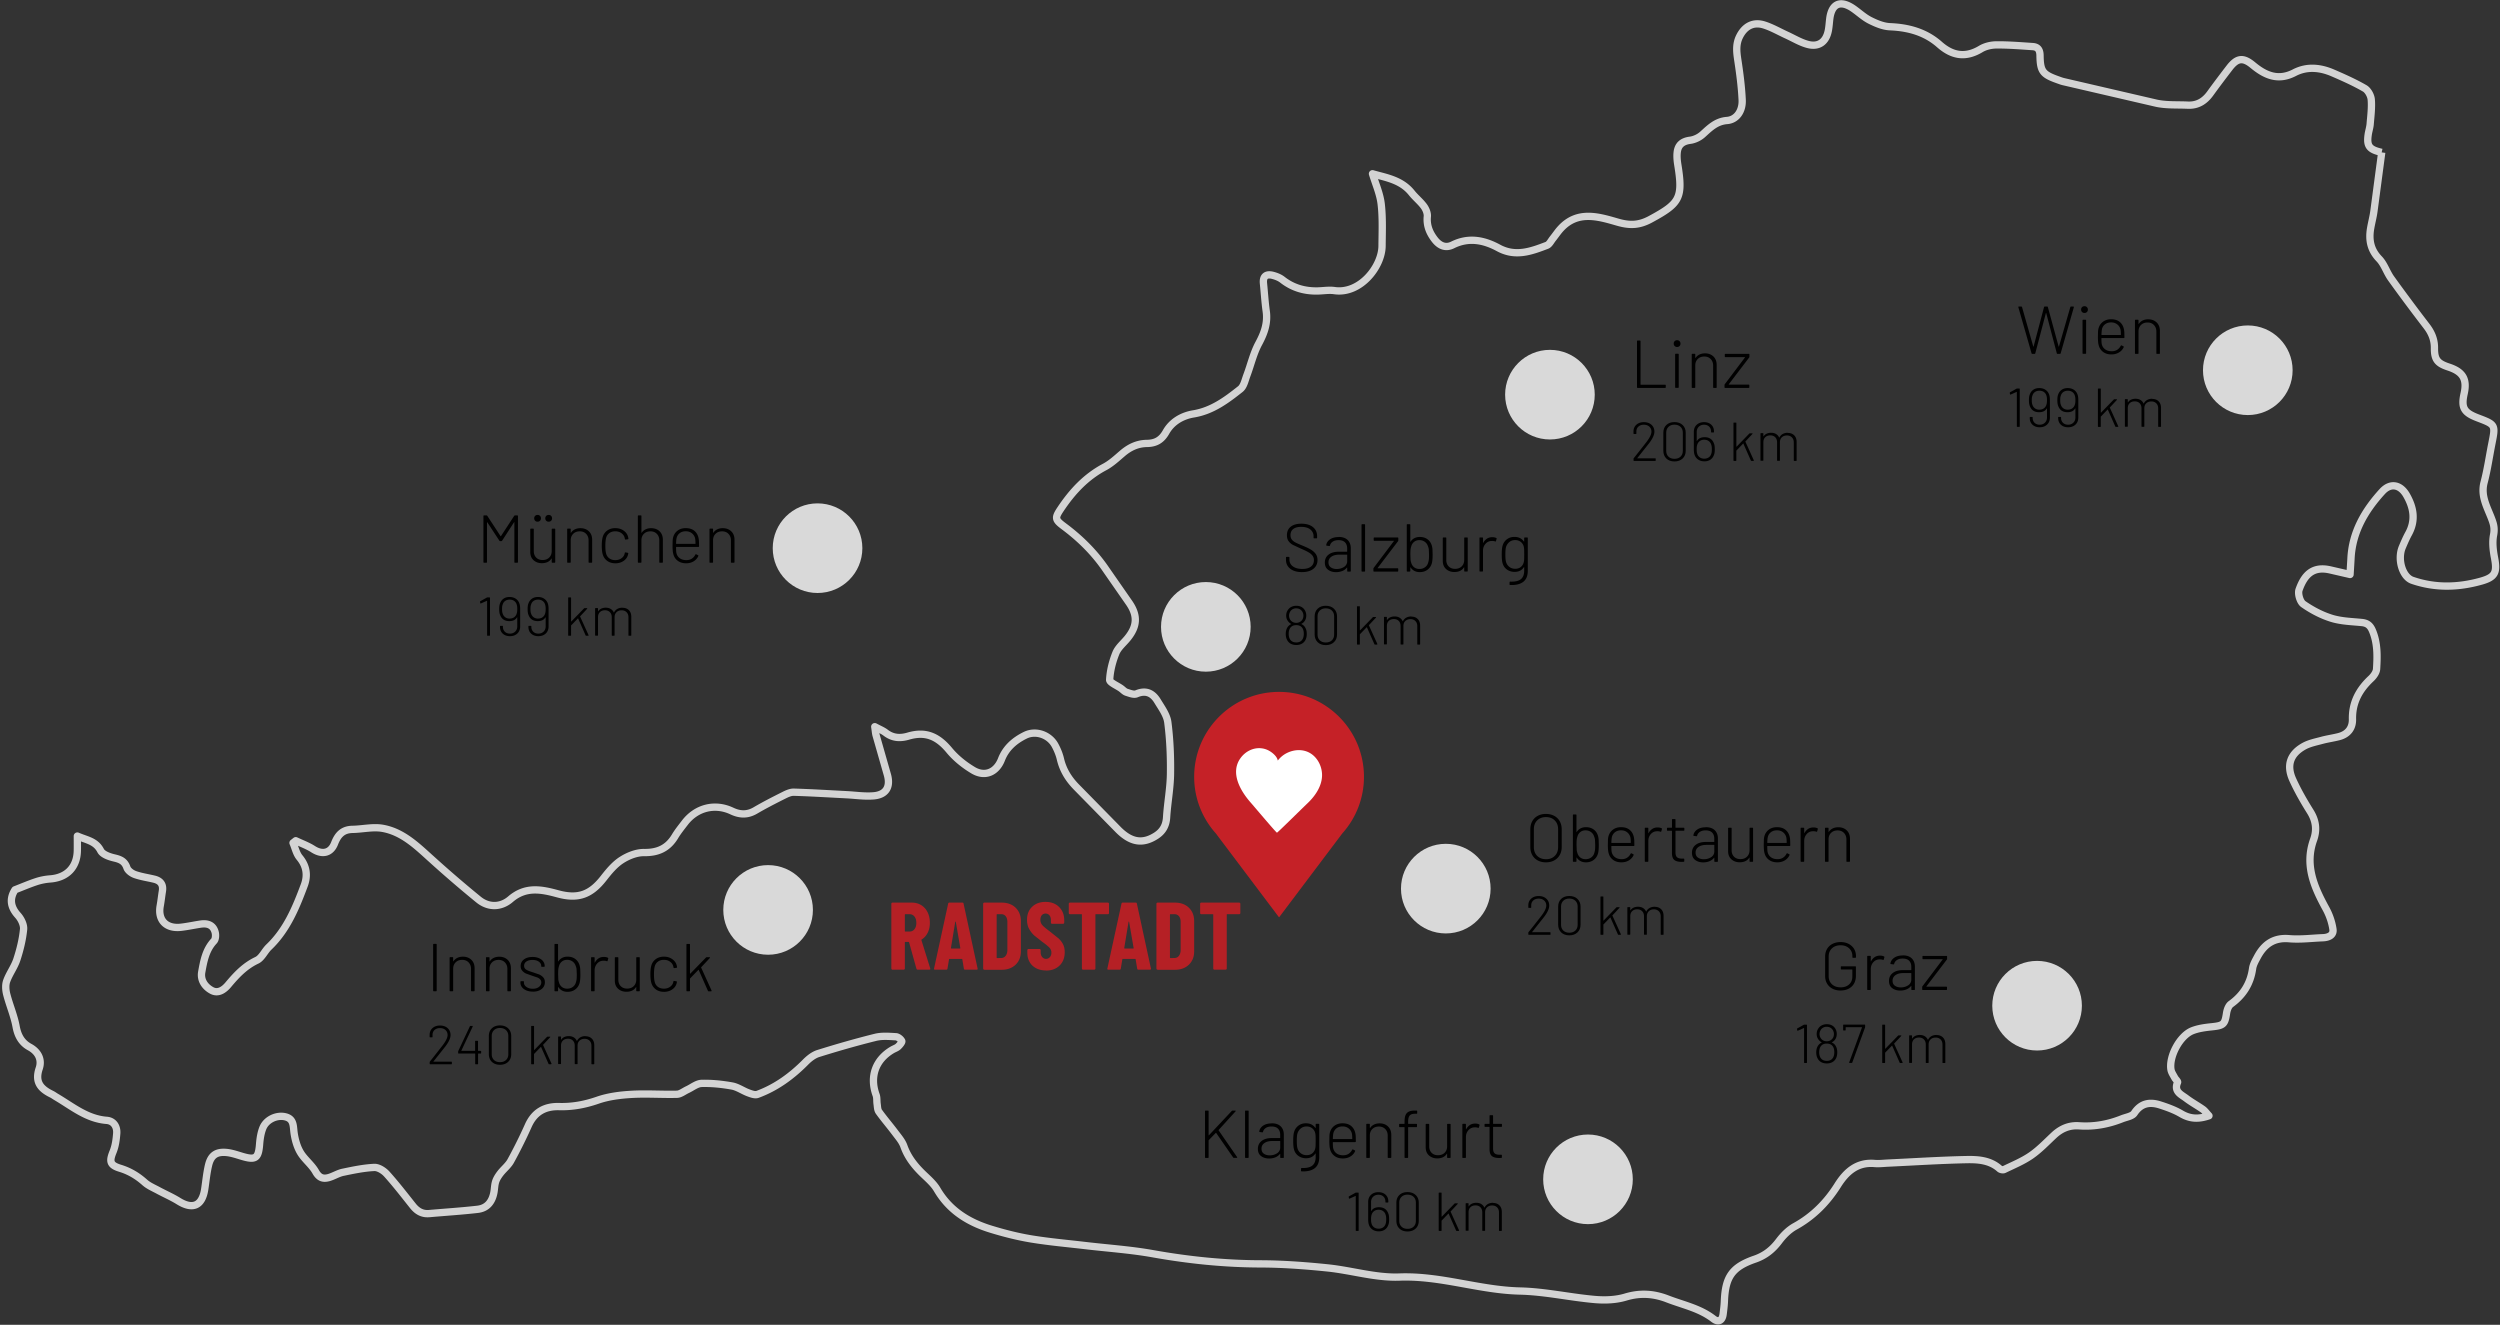 <svg xmlns="http://www.w3.org/2000/svg" xmlns:xlink="http://www.w3.org/1999/xlink" width="100%" height="100%" viewBox="0 0 685 363" fill-rule="evenodd" stroke-linejoin="round" stroke-miterlimit="1.414"><rect x="0" y="0" width="685" height="363" fill="#333333" stroke="none"/><path d="M652.594 41.76l-2.15 16.194c-.217 1.564-.638 3.1-.9 4.66-.526 3.127-.02 5.855 2.344 8.31 1.42 1.474 2.055 3.67 3.276 5.373 3.16 4.405 6.407 8.75 9.708 13.05 1.39 1.81 2.188 3.702 2.167 6.02-.03 3.172.825 4.2 3.906 5.214 3.905 1.284 5.1 3.326 4.233 7.236-.857 3.88-.11 5.222 3.715 6.68 4.91 1.87 4.905 1.87 3.88 7.038-.704 3.548-1.212 7.148-2.13 10.64-1.055 4 1.114 7.178 2.292 10.602.456 1.322.574 2.388.3 3.83-.38 1.984-.126 4.176.26 6.2.75 3.942.282 5.307-3.614 6.408-6.28 1.772-12.642 1.953-18.906-.213-2.73-.945-4.14-5.77-2.74-9.075.528-1.25 1.063-2.505 1.715-3.69 2-3.64 1.403-7.127-.547-10.535-1.688-2.953-4.398-3.5-6.662-1.023-4.77 5.222-8.247 11.137-8.575 18.468l-.253 4.26-5.514-1.27c-4.4-.973-6.892.996-8.458 5.465-.38 1.087.262 3.287 1.17 3.922 2.348 1.642 5.002 3.038 7.734 3.887 2.623.815 5.5.885 8.262 1.156 1.537.15 2.34.793 2.955 2.267 1.427 3.412 1.34 6.94 1.123 10.47-.056.914-.804 1.956-1.524 2.63-3.245 3.038-5.18 6.565-5.083 11.15.052 2.455-1.3 4.13-3.734 4.753-1.53.392-3.106.602-4.63 1.014-1.66.448-3.42.79-4.897 1.6-3.804 2.107-4.894 5.236-3.1 9.185 1.366 3.01 3.03 5.905 4.784 8.71 1.567 2.507 1.908 5.008.925 7.753-2.487 6.938.127 12.925 3.384 18.864.95 1.734 1.64 3.725 1.922 5.675.234 1.617-1.22 2.238-2.738 2.296-3.087.12-6.2.532-9.257.27-4.258-.367-6.89 1.565-8.74 5.052-.526.993-1.133 2.036-1.284 3.115-.58 4.136-2.57 7.296-5.94 9.738-.67.485-1.065 1.628-1.2 2.526-.446 3.012-.842 3.368-3.918 3.69-1.846.193-3.765.425-5.466 1.103-3.415 1.364-6.422 7.015-5.846 10.633.124.774.64 1.493 1.02 2.215.24.455.903 1.017.8 1.278-1.103 2.553.995 3.343 2.408 4.416 1.435 1.09 3.04 1.948 4.515 2.99.577.407 1 1.035 1.673 1.76-2.85.986-5.182.882-7.592-.54-1.783-1.05-3.792-1.774-5.774-2.414-2.82-.908-5.24-.55-7.1 2.236-.583.874-2.2 1.08-3.36 1.544-3.76 1.5-7.666 2.22-11.712 1.93-2.754-.198-4.99.76-6.967 2.61-2.035 1.905-3.985 3.96-6.26 5.53-2.262 1.56-4.87 2.624-7.362 3.836-.313.152-.962.024-1.235-.22-2.65-2.37-5.967-2.562-9.176-2.495-7.148.15-14.3.616-21.435.95-1.204.056-2.422.214-3.614.11-4.802-.425-7.802 2.25-10.116 5.927-2.987 4.747-6.762 8.558-11.716 11.3-1.706.943-3.224 2.477-4.41 4.054-1.75 2.327-3.816 3.968-6.565 4.917-6.24 2.153-8.12 4.83-8.376 11.512-.046 1.2-.202 2.398-.353 3.6-.226 1.777-1.313 2.294-2.653 1.255-3.748-2.906-8.32-3.804-12.585-5.458-3.774-1.46-7.468-1.72-11.475-.513-2.664.803-5.687.914-8.5.664-6.828-.606-13.607-2.16-20.43-2.318-11.146-.255-21.755-4.247-33.044-3.827-6.52.242-13.097-1.826-19.685-2.506-6.123-.63-12.294-1.088-18.445-1.106-9.9-.03-19.672-1.04-29.418-2.782-6.133-1.095-12.39-1.51-18.588-2.24-4.932-.58-9.888-1.01-14.783-1.818-3.692-.61-7.354-1.547-10.938-2.64-6.168-1.88-11.416-5.093-14.808-10.88-.855-1.457-2.182-2.677-3.435-3.855-2.45-2.3-4.53-4.783-5.684-8.033-.486-1.367-1.54-2.556-2.435-3.75-1.44-1.92-3.02-3.74-4.415-5.694-.39-.548-.378-1.405-.485-2.13-.12-.81.002-1.693-.27-2.44-1.83-5.017-.18-9.688 4.46-12.4.522-.304 1.142-.487 1.57-.883.45-.42 1.132-1.225.993-1.51-.268-.544-1.027-1.148-1.61-1.18-1.864-.1-3.822-.275-5.6.166-5.264 1.306-10.484 2.808-15.662 4.427-1.288.403-2.51 1.372-3.485 2.357-3.804 3.848-8.08 6.97-13.17 8.845-.703.26-1.734-.137-2.535-.435-1.513-.565-2.913-1.59-4.46-1.866-2.734-.49-5.55-.783-8.318-.71-1.313.036-2.596 1.113-3.894 1.716-.957.444-1.907 1.237-2.877 1.263-4.144.1-8.306-.214-12.438.025-3.114.18-6.33.58-9.252 1.595-3.494 1.215-6.942 1.86-10.61 1.756-3.903-.1-6.762 1.5-8.418 5.214a132.01 132.01 0 0 1-4.819 9.694c-.684 1.248-1.908 2.19-2.8 3.336-.536.7-1.044 1.463-1.315 2.282-.303.916-.302 1.93-.47 2.894-.472 2.714-1.915 4.43-4.467 4.727-4.41.51-8.85.783-13.275 1.175-1.923.17-3.317-.67-4.477-2.125-2.346-2.94-4.64-5.93-7.155-8.72-.83-.922-2.3-1.856-3.428-1.803-2.876.135-5.744.74-8.58 1.33-1.306.272-2.5 1.044-3.793 1.427-1.592.47-2.717.144-3.68-1.57-1.084-1.927-3.03-3.36-4.17-5.267-.925-1.54-1.447-3.426-1.724-5.226-.3-1.946.048-4.07-2.594-4.602-2.32-.47-5.072.844-5.98 3.106-.548 1.367-.776 2.91-.894 4.392-.3 3.92-1.074 4.485-4.817 3.37-1.436-.428-2.887-.943-4.362-1.066-2.697-.224-4.155.802-4.794 3.424-.533 2.188-.725 4.458-1.075 6.7-.708 4.522-3.266 5.627-7.16 3.215-1.785-1.106-3.733-1.946-5.586-2.946-1.255-.678-2.63-1.248-3.673-2.177-2.005-1.788-4.163-3.088-6.767-3.884-2.822-.862-2.98-1.903-1.915-4.52.634-1.56.87-3.33 1-5.028.144-1.876-.862-3.43-2.745-3.575-5.48-.422-9.475-3.857-13.898-6.446-.39-.228-.75-.514-1.156-.71-2.997-1.453-4.713-3.293-3.44-7.062.792-2.34-.165-4.526-2.632-5.868-2.154-1.17-3.233-3.077-3.697-5.61-.55-2.997-1.807-5.857-2.568-8.825-.296-1.156-.406-2.56-.02-3.647.728-2.042 2.122-3.855 2.795-5.91.877-2.68 1.564-5.475 1.84-8.27.122-1.236-.672-2.856-1.562-3.84-2.104-2.328-2.302-4.614-.79-6.985 2.072-.803 3.96-1.617 5.905-2.253 1.198-.39 2.476-.633 3.734-.727 4.55-.336 7.35-3.186 7.44-7.72.024-1.194.004-2.39.004-4.026 2.6 1.136 5.023 1.35 6.385 3.998.536 1.044 2.35 1.68 3.7 1.993 1.682.388 2.876.874 3.497 2.682.274.798 1.33 1.564 2.2 1.87 1.695.6 3.5.846 5.268 1.27 1.73.417 2.556 1.468 2.25 3.304-.222 1.338-.354 2.69-.6 4.026-.694 3.9 1.624 6.32 5.713 5.846 1.792-.206 3.563-.594 5.35-.863 1.937-.292 3.51.24 4.014 2.306.177.724.108 1.847-.342 2.33-2.255 2.418-2.814 5.485-3.353 8.498-.396 2.214.89 4.052 2.745 5.046 1.805.966 3.423-.25 4.546-1.595 2.24-2.68 4.542-5.126 7.818-6.675 1.368-.647 2.115-2.503 3.306-3.642 4.898-4.68 7.38-10.74 9.674-16.88 1-2.68.684-5.26-1.28-7.635-.9-1.087-1.215-2.657-1.795-4.007l.75-.596c1.593.76 3.284 1.37 4.758 2.314 2.468 1.582 4.82 1.14 5.88-1.594.918-2.37 2.257-3.786 4.92-3.83 2.76-.047 5.606-.753 8.256-.282 5.36.954 9.208 4.666 13.11 8.2a332.61 332.61 0 0 0 13.127 11.298c2.837 2.32 6.22 2.13 8.79-.083 4.156-3.576 8.477-2.693 12.963-1.47 5.528 1.505 8.98.28 12.554-4.294 1.428-1.827 2.988-3.72 4.896-4.952 1.796-1.162 4.136-2.1 6.222-2.062 3.833.05 6.53-1.245 8.465-4.48.77-1.29 1.734-2.467 2.648-3.666 3.15-4.128 8.227-5.437 12.9-3.232 2.223 1.046 4.267 1.12 6.443-.155 2.533-1.486 5.158-2.82 7.784-4.14.857-.43 1.847-.894 2.762-.866 4.807.146 9.6.446 14.414.69 2.47.126 4.963.51 7.408.31 3.405-.274 4.716-2.4 3.82-5.708l-3.104-10.857c-.17-.603-.198-1.246-.37-2.384 1.31.707 2.223 1.057 2.965 1.63 1.917 1.48 3.97 1.617 6.205.96 4.73-1.39 8.04.01 11.25 3.88 1.786 2.153 4.1 4.015 6.522 5.457 3.275 1.957 6.413.555 7.783-2.974 1.216-3.132 3.617-5.184 6.497-6.6 2.915-1.442 6.608-.128 8.173 2.754.64 1.18 1.172 2.47 1.477 3.773.714 3.046 2.282 5.537 4.453 7.73l11.393 11.605c3.504 3.515 6.694 3.998 10.326 1.68 1.842-1.175 2.776-2.772 2.915-5.036.242-3.97 1.012-7.922 1.068-11.887.067-4.722-.13-9.485-.732-14.163-.26-2.028-1.7-3.966-2.813-5.808-1.3-2.148-3.123-3.12-5.764-2.005-.732.31-1.856-.147-2.744-.43-.545-.172-.98-.682-1.47-1.036-1.106-.798-3.185-1.645-3.145-2.38.133-2.474.767-5 1.707-7.32.626-1.536 2.102-2.725 3.196-4.07 2.673-3.283 2.825-6.21.45-9.672l-6.32-9.094c-3.167-4.673-7.1-8.563-11.626-11.927-2.436-1.815-2.454-2.3-.77-4.806 3.148-4.684 6.88-8.72 11.973-11.415 1.77-.936 3.303-2.364 4.842-3.686 1.96-1.683 4.115-2.734 6.745-2.77 2.33-.032 3.98-.865 5.254-3.136 1.554-2.772 4.36-4.44 7.516-4.96 5.08-.83 9.007-3.757 12.838-6.795.972-.772 1.29-2.435 1.78-3.737 1.102-2.924 1.8-6.05 3.266-8.77 1.53-2.84 2.5-5.58 2.05-8.814-.355-2.536-.5-5.1-.76-7.65-.192-1.98.802-2.65 2.586-2.187.92.24 1.88.624 2.618 1.2 2.873 2.244 6.124 3.155 9.7 3.068 1.508-.036 3.048-.307 4.517-.1 7.08 1.04 13.032-6.558 13.075-12.222.028-3.844.205-7.723-.24-11.52-.328-2.808-1.554-5.512-2.383-8.27 3.653 1.057 7.867 1.64 10.743 5.24 1.033 1.3 2.368 2.347 3.344 3.673.563.767 1.024 1.892.938 2.8-.228 2.442.583 4.425 2.008 6.287 1.303 1.703 2.968 2.48 4.943 1.497 4.4-2.188 8.588-1.33 12.565.83 4.65 2.52 8.936.935 13.25-.715.663-.254 1.09-1.16 1.594-1.8.744-.925 1.398-1.93 2.2-2.8 4.666-5.065 10.387-3.247 15.613-1.746 3.402.976 5.918.858 9.016-.822 8-4.337 8.91-5.8 7.446-14.894-.178-1.103-.287-2.255-.173-3.358.212-2.078 1.416-3.096 3.57-3.372 1.21-.156 2.53-.8 3.44-1.636 1.964-1.778 3.707-3.55 6.67-3.783 2.59-.202 4.272-2.59 4.13-5.637-.17-3.603-.637-7.2-1.176-10.77-.344-2.277-.628-4.432.466-6.614 1.4-2.79 3.74-4.096 6.752-3.14 2.124.676 4.096 1.828 6.138 2.763 1.904.87 3.74 1.997 5.733 2.543 3.06.837 5.1-.667 5.702-3.824.197-1.035.252-2.096.38-3.144.513-4.203 2.9-5.275 6.432-2.85 1.552 1.07 2.952 2.414 4.614 3.25 1.694.852 3.608 1.66 5.457 1.736 5.08.212 9.7 1.475 13.55 4.863 3.553 3.135 7.164 3.74 11.337 1.23 1.223-.736 2.846-1.106 4.29-1.115 3.306-.024 6.617.245 9.922.464 1.43.094 1.992.9 2.014 2.414.06 4.393.735 5.215 4.92 6.7.497.177.993.37 1.504.49l25.514 5.92c2.763.585 5.693.387 8.548.522 2.65.126 4.607-1.07 6.132-3.18 1.723-2.382 3.498-4.728 5.29-7.058 2.117-2.75 3.768-2.92 6.433-.71 3.404 2.822 6.937 4.35 11.367 2.048 3.418-1.777 7.053-1.43 10.518.073 2.97 1.288 5.944 2.613 8.74 4.228.913.528 1.706 1.98 1.794 3.073.18 2.227-.117 4.498-.3 6.743-.08.97-.41 1.918-.545 2.886-.434 3.084.26 4.067 3.698 4.84" fill="none" stroke="#d3d3d3" stroke-width="2"/><g fill-rule="nonzero"><path d="M556.853 96.965c-.1 0-.166-.05-.204-.147l-3.632-12.677c0-.1.062-.15.185-.15h.63c.1 0 .168.05.204.15l3.077 10.804c.012.026.028.038.046.038s.035-.012.047-.038l2.854-10.786c.024-.112.092-.168.204-.168h.65a.19.19 0 0 1 .204.168l2.946 10.786c.014.026.028.038.047.038s.034-.012.046-.038l3.113-10.804c.038-.1.105-.15.204-.15h.593c.062 0 .108.02.14.055s.04.086.027.15l-3.613 12.622a.2.2 0 0 1-.204.147h-.65a.19.19 0 0 1-.204-.166l-2.9-11c-.012-.024-.028-.036-.046-.036s-.035.012-.047.036l-2.9 11a.19.19 0 0 1-.204.166h-.612zm14.3-11.213c-.273 0-.495-.086-.668-.26s-.26-.395-.26-.668a.9.9 0 0 1 .259-.666c.173-.173.395-.26.668-.26a.9.9 0 0 1 .926.926c0 .273-.086.495-.26.668a.9.9 0 0 1-.666.259zm-.353 11.195c-.123 0-.185-.062-.185-.186v-8.97c0-.123.062-.185.185-.185h.612c.123 0 .185.062.185.185v8.97c0 .124-.062.186-.185.186h-.612zm7.82-.705c.58 0 1.078-.132 1.492-.4s.738-.632.973-1.103c.062-.1.142-.142.24-.092l.482.24c.1.062.142.142.093.24-.273.605-.7 1.088-1.3 1.446s-1.276.538-2.066.538c-.865 0-1.6-.2-2.205-.63a3.19 3.19 0 0 1-1.242-1.724 5.06 5.06 0 0 1-.204-1.038 15.68 15.68 0 0 1-.055-1.446l.028-1.37c.018-.308.058-.593.12-.853.197-.778.6-1.403 1.213-1.87s1.362-.704 2.253-.704c1.012 0 1.82.262 2.427.788s.982 1.25 1.13 2.177a7.27 7.27 0 0 1 .074.826l.018 1.177a.16.16 0 0 1-.185.185h-6.04c-.05 0-.074.024-.074.074 0 .8.03 1.315.093 1.574a2.36 2.36 0 0 0 .917 1.436c.476.353 1.077.528 1.807.528zm-2.688-5.967c-.062.235-.105.716-.13 1.446 0 .05.024.074.074.074h5.17c.05 0 .074-.026.074-.074 0-.618-.03-1.08-.093-1.4a2.45 2.45 0 0 0-.9-1.436c-.468-.364-1.02-.547-1.686-.547s-1.224.177-1.67.528a2.35 2.35 0 0 0-.853 1.4zm12.695-2.78c.95 0 1.72.3 2.308.87s.88 1.347.88 2.298v6.116a.16.16 0 0 1-.185.185h-.6a.16.16 0 0 1-.185-.185v-5.93c0-.728-.223-1.326-.668-1.788s-1.026-.696-1.742-.696c-.742 0-1.342.226-1.798.677s-.685 1.04-.685 1.77v5.967c0 .124-.062.185-.186.185h-.6a.16.16 0 0 1-.185-.185V87.8a.16.16 0 0 1 .185-.185h.6c.124 0 .186.06.186.185v.908c0 .036.008.058.027.065s.034-.004.046-.028a2.68 2.68 0 0 1 1.076-.935c.445-.216.958-.324 1.538-.324z"/><use xlink:href="#B"/><path d="M561.523 108.3c.1.34.15.8.15 1.38v4.724c0 .8-.26 1.458-.78 1.943s-1.194.727-2.024.727c-.8 0-1.465-.232-1.965-.697s-.75-1.077-.75-1.838v-.15a.13.13 0 0 1 .15-.15h.495a.13.13 0 0 1 .15.15v.105c0 .56.177 1.012.532 1.358s.817.518 1.388.518c.58 0 1.06-.182 1.44-.55s.57-.847.57-1.447v-2.43c0-.03-.007-.045-.022-.045s-.032.01-.053.03c-.23.37-.52.632-.87.788s-.755.232-1.215.232c-1.3 0-2.146-.58-2.565-1.74-.15-.35-.226-.87-.226-1.56 0-.6.06-1.085.18-1.424.2-.6.5-1.053.96-1.388s1.015-.503 1.694-.503c.7 0 1.293.176 1.778.526s.812.83.982 1.44zm-2.716 3.946c.5 0 .92-.132 1.26-.397s.565-.613.674-1.043c.1-.3.135-.695.135-1.185 0-.48-.04-.845-.12-1.094a1.83 1.83 0 0 0-.661-1.065c-.34-.27-.77-.405-1.3-.405-.5 0-.907.124-1.25.374s-.578.616-.7 1.096c-.1.22-.135.595-.135 1.124s.05.92.15 1.17a1.94 1.94 0 0 0 .676 1.035c.33.26.75.4 1.26.4zm10.5-3.946c.1.34.15.8.15 1.38v4.724c0 .8-.26 1.458-.78 1.943s-1.194.727-2.025.727c-.8 0-1.465-.232-1.965-.697s-.75-1.077-.75-1.838v-.15a.13.13 0 0 1 .15-.15h.495a.13.13 0 0 1 .15.15v.105c0 .56.178 1.012.532 1.358s.817.518 1.388.518c.58 0 1.06-.182 1.44-.55s.57-.847.57-1.447v-2.43c0-.03-.008-.045-.023-.045s-.032.01-.053.03c-.23.37-.52.632-.87.788s-.754.232-1.215.232c-1.3 0-2.144-.58-2.565-1.74-.15-.35-.226-.87-.226-1.56 0-.6.06-1.085.18-1.424.2-.6.5-1.053.96-1.388s1.015-.503 1.696-.503c.7 0 1.292.176 1.777.526s.812.83.982 1.44zm-2.715 3.946c.5 0 .92-.132 1.26-.397a1.88 1.88 0 0 0 .676-1.043c.1-.3.135-.695.135-1.185 0-.48-.04-.845-.12-1.094-.1-.44-.32-.796-.66-1.065s-.77-.405-1.3-.405c-.5 0-.908.124-1.253.374s-.577.616-.697 1.096c-.1.22-.135.595-.135 1.124s.05.92.15 1.17c.12.43.345.776.674 1.035s.75.4 1.26.4zm8.385 4.72a.13.13 0 0 1-.15-.15v-10.2a.13.13 0 0 1 .15-.15h.496a.13.13 0 0 1 .15.15v6.405a.05.05 0 0 0 .022.045c.015.01.032.005.053-.015l3.465-3.57a.23.23 0 0 1 .18-.074h.6c.06 0 .097.018.112.053s.003.077-.038.127l-1.905 2.04c-.02.02-.024.045-.015.074l2.3 5.085.015.06c0 .08-.045.12-.135.12h-.524c-.08 0-.135-.04-.166-.12l-2.04-4.605c-.02-.04-.046-.046-.076-.015l-1.83 1.9c-.02.02-.03.046-.03.076v2.625a.13.13 0 0 1-.15.15h-.496zm14.73-7.665c.73 0 1.316.22 1.755.66s.66 1.046.66 1.816v5.04a.13.13 0 0 1-.15.15h-.48a.13.13 0 0 1-.15-.15v-4.9c0-.6-.172-1.058-.516-1.403s-.793-.518-1.343-.518c-.58 0-1.047.17-1.403.5s-.532.8-.532 1.38v4.92a.13.13 0 0 1-.15.15h-.48a.13.13 0 0 1-.15-.15v-4.9c0-.6-.17-1.058-.5-1.403s-.785-.518-1.335-.518c-.6 0-1.057.17-1.403.5s-.518.8-.518 1.38v4.92a.13.13 0 0 1-.15.15h-.495a.13.13 0 0 1-.15-.15v-7.26a.13.13 0 0 1 .15-.15h.495a.13.13 0 0 1 .15.15v.674c0 .02.01.035.03.046s.034.004.045-.016a1.95 1.95 0 0 1 .847-.72 2.9 2.9 0 0 1 1.208-.241c.52 0 .967.112 1.342.338s.658.542.847.953c.02.04.046.045.076.015a2.17 2.17 0 0 1 .915-.976c.4-.22.865-.33 1.394-.33zM356.77 156.76c-1.36 0-2.435-.305-3.225-.917s-1.186-1.43-1.186-2.455v-.612c0-.123.062-.185.185-.185h.576c.123 0 .185.062.185.185v.557a2.2 2.2 0 0 0 .945 1.853c.63.47 1.496.704 2.594.704 1.026 0 1.8-.212 2.354-.64s.816-1.016.816-1.77a2 2 0 0 0-.362-1.194c-.242-.34-.6-.658-1.112-.955s-1.207-.636-2.12-1.02l-2.178-1.02c-.488-.273-.88-.615-1.177-1.03s-.445-.947-.445-1.603c0-1.013.35-1.794 1.047-2.344s1.665-.824 2.9-.824c1.346 0 2.402.308 3.17.926s1.15 1.446 1.15 2.484v.427a.16.16 0 0 1-.185.185h-.6c-.124 0-.185-.062-.185-.185v-.372a2.29 2.29 0 0 0-.89-1.881c-.593-.476-1.427-.713-2.5-.713-.94 0-1.662.195-2.17.584s-.76.95-.76 1.678c0 .493.116.895.35 1.204s.572.577 1 .807 1.115.528 2.028.9 1.653.726 2.215 1.066 1.004.738 1.326 1.194.482 1.007.482 1.65c0 1-.372 1.804-1.112 2.4s-1.78.908-3.113.908zm10.008-9.637c1.088 0 1.915.28 2.484.843s.853 1.32.853 2.27v6.2c0 .124-.062.185-.185.185h-.612a.16.16 0 0 1-.185-.185v-.872c0-.024-.01-.043-.028-.055s-.04-.005-.065.02a3.01 3.01 0 0 1-1.25.927c-.513.2-1.085.315-1.715.315-.853 0-1.576-.216-2.17-.65s-.9-1.093-.9-1.984c0-.913.34-1.636 1.02-2.167s1.612-.797 2.798-.797h2.224c.05 0 .074-.024.074-.074v-.834c0-.692-.195-1.242-.584-1.65s-.985-.612-1.8-.612c-.63 0-1.15.13-1.557.4s-.66.607-.76 1.04c-.038.123-.1.178-.223.166l-.65-.093c-.135-.024-.192-.073-.166-.147.1-.668.473-1.205 1.084-1.613s1.374-.6 2.3-.6zm-.538 8.784c.778 0 1.455-.192 2.03-.574a1.81 1.81 0 0 0 .862-1.594v-1.686c0-.05-.024-.074-.074-.074h-2.13c-.877 0-1.585.185-2.123.557s-.805.884-.805 1.538c0 .605.2 1.063.63 1.37s.958.463 1.612.463zm7.007.705a.16.16 0 0 1-.185-.185v-12.603a.16.16 0 0 1 .185-.185h.6c.124 0 .186.062.186.185v12.603c0 .124-.062.185-.186.185h-.6zm3.253 0a.16.16 0 0 1-.185-.185v-.593a.37.37 0 0 1 .074-.241l5.522-7.32c.024-.024.03-.046.02-.065s-.03-.027-.055-.027h-5.3c-.124 0-.185-.062-.185-.186v-.536a.16.16 0 0 1 .185-.185h6.375a.16.16 0 0 1 .185.185v.593a.37.37 0 0 1-.074.241l-5.578 7.32c-.024.024-.03.046-.02.065s.03.027.055.027h5.412c.124 0 .185.062.185.185v.538a.16.16 0 0 1-.185.185h-6.43zm15.854-6.987a5.35 5.35 0 0 1 .147.965l.038 1.37c0 1.038-.07 1.816-.204 2.335-.2.754-.605 1.353-1.186 1.797s-1.3.668-2.13.668c-.545 0-1.032-.1-1.465-.334a2.65 2.65 0 0 1-1.038-.945c-.024-.026-.046-.035-.065-.028s-.027.028-.027.065v.908c0 .124-.062.185-.186.185h-.6a.16.16 0 0 1-.185-.185v-12.603a.16.16 0 0 1 .185-.185h.6c.124 0 .186.062.186.185v4.56c0 .038.012.06.036.065s.043-.008.055-.046a2.63 2.63 0 0 1 1.038-.945c.432-.223.92-.334 1.465-.334.865 0 1.588.226 2.167.676s.97 1.06 1.17 1.826zm-1.038 4.523c.086-.247.147-.516.185-.807s.055-.757.055-1.4l-.065-1.427c-.043-.297-.12-.574-.232-.834a2.31 2.31 0 0 0-.853-1.215c-.42-.315-.92-.473-1.5-.473-.568 0-1.046.158-1.435.473s-.653.726-.788 1.232a4.01 4.01 0 0 0-.186.826c-.036.303-.055.78-.055 1.436l.047 1.4a3.27 3.27 0 0 0 .176.797 2.36 2.36 0 0 0 .788 1.261c.4.32.88.48 1.473.48s1.107-.16 1.54-.48.716-.742.853-1.26zm9.878-6.7c0-.124.062-.185.185-.185h.593a.16.16 0 0 1 .185.185v8.97c0 .124-.062.185-.185.185h-.593a.16.16 0 0 1-.185-.185v-.908c0-.036-.012-.058-.036-.065s-.045.01-.057.046c-.26.408-.608.718-1.047.927s-.954.315-1.547.315c-.913 0-1.674-.272-2.28-.815s-.908-1.292-.908-2.243v-6.226c0-.124.062-.185.185-.185h.593a.16.16 0 0 1 .185.185v5.967c0 .742.22 1.335.658 1.78s1.023.668 1.75.668c.754 0 1.36-.226 1.816-.677s.686-1.04.686-1.77v-5.967zm7.7-.26c.42 0 .778.074 1.074.222.1.038.136.118.1.242l-.166.592c-.036.124-.118.16-.24.112-.247-.1-.557-.142-.927-.13-.692.012-1.263.274-1.715.788s-.676 1.14-.676 1.88v5.522c0 .124-.062.185-.186.185h-.6a.16.16 0 0 1-.185-.185v-8.97a.16.16 0 0 1 .185-.185h.6c.124 0 .186.06.186.185v1.26c0 .038.008.06.027.065s.034-.008.046-.046a3.06 3.06 0 0 1 1.011-1.131c.413-.272.9-.407 1.455-.407zm8.746.26c0-.124.062-.185.186-.185h.6a.16.16 0 0 1 .185.185v8.95c0 1.397-.42 2.4-1.26 3.04s-2.027.913-3.56.853c-.123-.014-.185-.08-.185-.204l.02-.538c0-.123.062-.185.185-.185 1.322.05 2.3-.17 2.9-.658s.917-1.263.917-2.325v-.927c0-.038-.008-.06-.027-.065s-.04.003-.065.027c-.557.853-1.403 1.28-2.54 1.28-.804 0-1.508-.22-2.113-.658s-1.007-1.04-1.204-1.807c-.136-.507-.204-1.267-.204-2.28 0-1.088.074-1.885.222-2.392.2-.728.588-1.32 1.167-1.77s1.28-.676 2.094-.676c1.138 0 1.996.42 2.577 1.26.012.026.03.03.055.02s.036-.03.036-.055v-.9zm-.092 6.43a4.69 4.69 0 0 0 .074-.685l.018-1.26-.018-1.26c-.012-.272-.038-.512-.074-.723-.1-.568-.362-1.038-.788-1.408s-.96-.557-1.603-.557-1.184.186-1.623.557a2.8 2.8 0 0 0-.899 1.408c-.1.372-.166 1.026-.166 1.965 0 .915.055 1.57.166 1.965a2.54 2.54 0 0 0 .881 1.408c.45.372.997.557 1.64.557.666 0 1.207-.185 1.62-.557s.67-.84.77-1.408z"/><use xlink:href="#C"/><path d="M363.258 176.764c-.92 0-1.658-.268-2.212-.803s-.834-1.25-.834-2.138v-4.92c0-.9.278-1.6.834-2.13s1.292-.795 2.212-.795c.93 0 1.677.268 2.243.803s.847 1.242.847 2.123v4.92c0 .89-.282 1.603-.847 2.138s-1.313.803-2.243.803zm0-.72c.7 0 1.258-.197 1.673-.593s.622-.917.622-1.567v-5.025c0-.65-.207-1.174-.622-1.574s-.973-.6-1.673-.6c-.68 0-1.226.2-1.635.6s-.615.924-.615 1.574v5.025c0 .65.205 1.173.615 1.567s.955.593 1.635.593z"/><use xlink:href="#D"/><path d="M386.7 168.95c.73 0 1.315.22 1.755.66s.66 1.046.66 1.816v5.04a.13.13 0 0 1-.15.15h-.48a.13.13 0 0 1-.15-.15v-4.9c0-.6-.173-1.058-.518-1.403s-.793-.518-1.343-.518c-.58 0-1.047.17-1.403.5s-.532.8-.532 1.38v4.92a.13.13 0 0 1-.15.15h-.48a.13.13 0 0 1-.15-.15v-4.9c0-.6-.17-1.058-.5-1.403s-.784-.518-1.335-.518c-.6 0-1.057.17-1.4.5s-.518.8-.518 1.38v4.92a.13.13 0 0 1-.15.15h-.496a.13.13 0 0 1-.15-.15v-7.26a.13.13 0 0 1 .15-.15h.496a.13.13 0 0 1 .15.15v.674c0 .02.01.035.03.046s.035.004.045-.016a1.9 1.9 0 0 1 .847-.72 2.9 2.9 0 0 1 1.208-.241c.52 0 .967.112 1.342.338a2.14 2.14 0 0 1 .85.953c.02.04.045.045.074.015a2.17 2.17 0 0 1 .915-.976c.4-.22.865-.33 1.396-.33zm36.885 67.333c-.853 0-1.603-.176-2.25-.528s-1.15-.846-1.5-1.482-.528-1.37-.528-2.196v-4.856c0-.828.176-1.56.528-2.196a3.7 3.7 0 0 1 1.501-1.484c.65-.35 1.4-.527 2.25-.527s1.607.176 2.262.527a3.74 3.74 0 0 1 1.52 1.484c.36.637.538 1.367.538 2.196v4.856c0 .827-.18 1.56-.538 2.196a3.74 3.74 0 0 1-1.519 1.482c-.655.353-1.4.528-2.262.528zm0-.853c1 0 1.808-.303 2.42-.908s.917-1.408.917-2.4V227.2c0-.988-.305-1.788-.917-2.4s-1.417-.917-2.42-.917c-.988 0-1.785.307-2.4.917s-.908 1.412-.908 2.4v4.912c0 1 .303 1.804.908 2.4s1.403.908 2.4.908zm14.298-6.283a5.48 5.48 0 0 1 .15.965l.036 1.37c0 1.038-.068 1.816-.204 2.335-.2.754-.605 1.353-1.186 1.797s-1.3.668-2.13.668c-.543 0-1.032-.1-1.465-.334a2.65 2.65 0 0 1-1.038-.945c-.024-.026-.046-.035-.065-.028s-.027.028-.027.065v.908c0 .124-.062.185-.185.185h-.612a.16.16 0 0 1-.185-.185v-12.603c0-.123.062-.185.185-.185h.612c.123 0 .185.062.185.185v4.56c0 .038.012.06.036.065s.043-.008.055-.046a2.63 2.63 0 0 1 1.038-.945c.432-.223.922-.334 1.465-.334.865 0 1.588.226 2.17.676s.97 1.06 1.167 1.826zm-1.038 4.523c.086-.247.147-.516.185-.807s.055-.757.055-1.4l-.065-1.427a3.33 3.33 0 0 0-.231-.834 2.32 2.32 0 0 0-.853-1.215c-.42-.315-.922-.473-1.5-.473-.57 0-1.047.158-1.436.473s-.653.726-.788 1.232c-.086.247-.15.523-.185.826s-.057.78-.057 1.436l.047 1.4a3.27 3.27 0 0 0 .176.797 2.37 2.37 0 0 0 .788 1.261c.4.32.88.48 1.473.48s1.107-.16 1.54-.48.716-.742.853-1.26zm7.488 1.742c.58 0 1.078-.132 1.492-.4s.738-.632.973-1.103c.062-.1.142-.142.24-.092l.482.24c.1.062.142.142.092.24-.272.605-.7 1.088-1.288 1.446s-1.276.538-2.066.538c-.865 0-1.6-.2-2.205-.63a3.19 3.19 0 0 1-1.242-1.724c-.1-.3-.168-.655-.204-1.038a15.68 15.68 0 0 1-.055-1.446l.027-1.37a4.98 4.98 0 0 1 .122-.853c.197-.778.6-1.403 1.213-1.87s1.362-.704 2.25-.704c1.013 0 1.823.262 2.428.788s.982 1.25 1.13 2.177a7.59 7.59 0 0 1 .074.826l.018 1.177a.16.16 0 0 1-.185.185h-6.04c-.05 0-.074.024-.074.074 0 .8.03 1.315.093 1.574a2.36 2.36 0 0 0 .917 1.436c.476.353 1.077.528 1.807.528zm-2.688-5.967c-.062.235-.105.716-.13 1.446 0 .05.024.074.074.074h5.17c.05 0 .073-.026.073-.074 0-.618-.03-1.08-.092-1.4a2.49 2.49 0 0 0-.89-1.436c-.457-.365-1.02-.547-1.686-.547s-1.223.177-1.667.528a2.35 2.35 0 0 0-.853 1.4zm12.548-2.725c.42 0 .778.074 1.074.222.1.038.136.118.1.242l-.166.592c-.038.124-.118.16-.24.112-.247-.1-.557-.142-.927-.13-.692.012-1.263.274-1.715.788s-.677 1.14-.677 1.88v5.522a.16.16 0 0 1-.185.185h-.6a.16.16 0 0 1-.185-.185v-8.97a.16.16 0 0 1 .185-.185h.6a.16.16 0 0 1 .185.185v1.26c0 .038.01.06.028.065s.034-.008.046-.046a3.06 3.06 0 0 1 1.011-1.131c.413-.272.9-.407 1.455-.407zm7.32.723c0 .123-.062.185-.185.185h-2.17c-.05 0-.074.024-.074.074v5.856c0 .63.143 1.072.427 1.324s.742.38 1.37.38h.426a.16.16 0 0 1 .185.185v.5a.16.16 0 0 1-.185.185l-.555.02c-.865 0-1.517-.166-1.955-.5s-.665-.946-.677-1.835V227.7c0-.05-.024-.074-.074-.074h-1.112c-.123 0-.185-.062-.185-.185v-.463c0-.124.062-.185.185-.185h1.112c.05 0 .074-.026.074-.074v-2.113c0-.123.062-.185.185-.185h.593c.124 0 .185.062.185.185v2.113c0 .05.026.074.074.074h2.17a.16.16 0 0 1 .185.185v.463zm5.855-.797c1.088 0 1.916.28 2.484.843s.853 1.32.853 2.27v6.2c0 .124-.062.185-.185.185h-.612a.16.16 0 0 1-.185-.185v-.872c0-.024-.01-.043-.027-.055s-.04-.005-.065.02c-.322.408-.74.716-1.25.927s-1.085.315-1.715.315c-.853 0-1.576-.216-2.17-.65s-.9-1.093-.9-1.984c0-.913.34-1.636 1.02-2.167s1.613-.797 2.798-.797h2.224c.05 0 .074-.024.074-.074v-.834c0-.692-.195-1.242-.584-1.65s-.985-.612-1.788-.612c-.63 0-1.15.13-1.557.4s-.662.607-.76 1.04c-.036.123-.1.178-.222.166l-.65-.093c-.136-.024-.192-.073-.168-.147.1-.668.473-1.205 1.084-1.613s1.376-.6 2.3-.6zm-.536 8.784c.778 0 1.454-.192 2.028-.574a1.81 1.81 0 0 0 .862-1.594v-1.686c0-.05-.024-.074-.074-.074h-2.13c-.877 0-1.585.185-2.12.557s-.807.884-.807 1.538c0 .605.2 1.063.63 1.37s.958.463 1.613.463zm12.546-8.45c0-.124.062-.185.185-.185h.593a.16.16 0 0 1 .185.185v8.97a.16.16 0 0 1-.185.185h-.593a.16.16 0 0 1-.185-.185v-.908c0-.036-.012-.058-.036-.065s-.043.01-.057.046a2.49 2.49 0 0 1-1.046.927c-.44.2-.955.315-1.55.315-.913 0-1.674-.272-2.28-.815s-.908-1.292-.908-2.243v-6.226c0-.124.062-.185.185-.185h.593a.16.16 0 0 1 .185.185v5.967c0 .742.22 1.335.658 1.78s1.023.668 1.75.668c.754 0 1.36-.226 1.817-.677s.685-1.04.685-1.77v-5.967z"/><use xlink:href="#E"/><path d="M496.9 226.72c.42 0 .778.074 1.076.222.1.038.135.118.1.242l-.168.592c-.036.124-.116.16-.24.112-.247-.1-.555-.142-.927-.13a2.23 2.23 0 0 0-1.713.788c-.45.514-.677 1.14-.677 1.88v5.522c0 .124-.062.185-.185.185h-.612a.16.16 0 0 1-.185-.185v-8.97c0-.124.062-.185.185-.185h.612a.16.16 0 0 1 .185.185v1.26c0 .038.01.06.028.065s.034-.008.046-.046c.26-.482.596-.858 1-1.13s.9-.407 1.455-.407zm6.812-.055c.95 0 1.72.3 2.307.87s.88 1.347.88 2.298v6.116c0 .124-.062.185-.185.185h-.612a.16.16 0 0 1-.185-.185v-5.93c0-.728-.223-1.326-.668-1.788s-1.026-.696-1.742-.696c-.742 0-1.34.226-1.798.677s-.685 1.04-.685 1.77v5.967c0 .124-.062.185-.185.185h-.612a.16.16 0 0 1-.185-.185v-8.97c0-.124.062-.185.185-.185h.612a.16.16 0 0 1 .185.185v.908c0 .036.01.058.027.065s.035-.004.047-.028c.272-.408.63-.72 1.074-.935s.958-.324 1.54-.324zm-83.912 28.69c-.03.05-.02.076.03.076h4.86a.13.13 0 0 1 .15.15v.405a.13.13 0 0 1-.15.15h-5.775a.13.13 0 0 1-.15-.15v-.42a.28.28 0 0 1 .06-.18L420 253.93l.915-1.17 1.365-1.74c.94-1.22 1.4-2.185 1.4-2.894 0-.57-.193-1.03-.578-1.38s-.886-.524-1.507-.524-1.117.174-1.493.524-.557.8-.547 1.38v.48a.13.13 0 0 1-.15.15h-.495a.13.13 0 0 1-.15-.15v-.57c.01-.75.277-1.358.803-1.823s1.203-.697 2.032-.697c.58 0 1.088.1 1.523.33s.772.528 1.012.923.36.842.36 1.343c0 .86-.48 1.915-1.44 3.165l-3.24 4.08z"/><use xlink:href="#F"/><use xlink:href="#G"/><use xlink:href="#H"/><path d="M448.722 106.287c-.124 0-.186-.06-.186-.185V93.498c0-.123.062-.185.186-.185h.6c.124 0 .185.062.185.185v11.844c0 .05.026.074.074.074h6.653a.16.16 0 0 1 .185.185v.5a.16.16 0 0 1-.185.185H448.7zm10.805-11.213a.9.9 0 0 1-.668-.26c-.173-.174-.26-.395-.26-.668a.9.9 0 0 1 .259-.666c.173-.173.396-.26.668-.26a.9.9 0 0 1 .927.926c0 .273-.086.495-.26.668s-.396.26-.668.26zm-.353 11.195c-.123 0-.185-.062-.185-.186v-8.97c0-.123.062-.185.185-.185h.612c.123 0 .185.062.185.185v8.97c0 .124-.062.186-.185.186h-.612zm8.006-9.452c.95 0 1.72.3 2.308.87s.88 1.347.88 2.298v6.116a.16.16 0 0 1-.185.185h-.6a.16.16 0 0 1-.185-.185v-5.93c0-.728-.223-1.326-.668-1.788s-1.026-.696-1.742-.696c-.742 0-1.342.226-1.798.677s-.685 1.04-.685 1.77v5.967c0 .124-.062.185-.186.185h-.6a.16.16 0 0 1-.185-.185v-8.97a.16.16 0 0 1 .185-.185h.6c.124 0 .186.06.186.185v.908c0 .036.008.058.027.065s.034-.004.046-.028a2.68 2.68 0 0 1 1.076-.935c.445-.216.958-.324 1.538-.324zm5.524 9.47c-.124 0-.186-.06-.186-.185v-.593c0-.1.026-.178.074-.24l5.524-7.32c.024-.024.03-.046.018-.065s-.03-.027-.055-.027h-5.3c-.124 0-.186-.062-.186-.186v-.536c0-.124.062-.185.186-.185h6.375a.16.16 0 0 1 .185.185v.593a.37.37 0 0 1-.074.241l-5.578 7.32c-.026.024-.03.046-.02.065s.03.027.055.027h5.412c.123 0 .185.062.185.185v.538c0 .124-.062.185-.185.185h-6.43z"/><use xlink:href="#I"/><use xlink:href="#F" x="28.816" y="-129.848"/><path d="M469.626 121.532c.15.34.226.86.226 1.56 0 .64-.06 1.115-.18 1.426-.2.6-.5 1.053-.96 1.386s-1.015.503-1.694.503c-.7 0-1.293-.174-1.778-.524s-.812-.83-.982-1.44c-.1-.34-.15-.8-.15-1.38v-4.725c0-.8.26-1.458.78-1.943s1.196-.727 2.025-.727c.8 0 1.465.232 1.965.697s.75 1.078.75 1.838v.15a.13.13 0 0 1-.15.15h-.495a.13.13 0 0 1-.15-.15v-.105c0-.56-.178-1.012-.532-1.357s-.817-.518-1.388-.518c-.58 0-1.06.182-1.44.547s-.57.847-.57 1.447v2.43c0 .03.008.045.023.045s.032-.01.053-.03c.23-.37.52-.632.87-.788s.754-.232 1.215-.232c1.3 0 2.144.58 2.565 1.74zm-.7 2.685c.08-.24.12-.616.12-1.126 0-.53-.05-.92-.15-1.17a1.85 1.85 0 0 0-.668-1.035c-.335-.26-.757-.4-1.267-.4-.5 0-.92.132-1.26.397s-.565.612-.676 1.042c-.1.3-.135.696-.135 1.185 0 .48.04.846.12 1.096.1.44.323.795.668 1.065s.778.405 1.297.405c.48 0 .896-.126 1.246-.376s.585-.615.705-1.094zm6.194 2.07a.13.13 0 0 1-.15-.15v-10.2a.13.13 0 0 1 .15-.15h.496a.13.13 0 0 1 .15.15v6.405a.05.05 0 0 0 .022.045c.015.01.032.005.053-.015l3.465-3.57a.23.23 0 0 1 .18-.074h.6c.06 0 .097.018.112.053s.003.077-.038.127l-1.905 2.04c-.02.02-.024.045-.015.074l2.3 5.085.015.06c0 .08-.045.12-.135.12h-.526c-.08 0-.134-.04-.165-.12l-2.04-4.605c-.02-.04-.046-.046-.076-.015l-1.83 1.9c-.02.02-.03.046-.03.076v2.625a.13.13 0 0 1-.15.15h-.496zm14.74-7.665c.73 0 1.316.22 1.755.66s.66 1.046.66 1.816v5.04a.13.13 0 0 1-.15.15h-.48a.13.13 0 0 1-.15-.15v-4.9c0-.6-.172-1.058-.518-1.403s-.792-.518-1.342-.518c-.58 0-1.047.17-1.403.5s-.532.8-.532 1.38v4.92a.13.13 0 0 1-.15.15h-.48a.13.13 0 0 1-.15-.15v-4.9c0-.6-.17-1.058-.5-1.403s-.785-.518-1.335-.518c-.6 0-1.057.17-1.403.5s-.518.8-.518 1.38v4.92a.13.13 0 0 1-.15.15h-.495a.13.13 0 0 1-.15-.15v-7.26a.13.13 0 0 1 .15-.15h.495a.13.13 0 0 1 .15.15v.674c0 .02.01.035.03.046s.035.004.046-.016a1.95 1.95 0 0 1 .847-.72 2.9 2.9 0 0 1 1.208-.241c.52 0 .967.112 1.342.338s.658.542.847.953c.02.04.046.045.076.015a2.17 2.17 0 0 1 .915-.976c.4-.22.865-.33 1.394-.33zM330.36 317.27a.16.16 0 0 1-.185-.185v-12.603c0-.123.062-.185.185-.185h.612c.123 0 .185.062.185.185v6.543c0 .024.012.043.036.055s.043.007.057-.02l6.263-6.67c.062-.062.136-.093.223-.093h.686c.073 0 .123.022.147.065s.012.096-.036.158l-4.633 5.097c-.024.024-.024.06 0 .1l5.06 7.32.038.092c0 .086-.055.13-.168.13h-.723c-.1 0-.173-.036-.222-.1l-4.652-6.728c-.012-.024-.03-.036-.055-.036s-.043.005-.055.018l-1.928 1.984c-.024.024-.036.055-.036.093v4.596c0 .124-.062.185-.185.185h-.612zm10.97 0a.16.16 0 0 1-.185-.185v-12.603a.16.16 0 0 1 .185-.185h.612c.123 0 .185.062.185.185v12.603c0 .124-.062.185-.185.185h-.612zm7.1-9.488c1.088 0 1.915.28 2.484.843s.853 1.32.853 2.27v6.2c0 .124-.062.185-.185.185h-.612a.16.16 0 0 1-.185-.185v-.872c0-.024-.01-.043-.028-.055s-.04-.005-.065.02c-.32.408-.738.716-1.25.927a4.46 4.46 0 0 1-1.713.315c-.853 0-1.576-.216-2.17-.65s-.9-1.093-.9-1.984c0-.913.34-1.636 1.02-2.167s1.612-.797 2.798-.797h2.224c.05 0 .074-.024.074-.074v-.834c0-.692-.195-1.242-.584-1.65s-.985-.612-1.8-.612c-.63 0-1.15.13-1.557.4s-.66.607-.76 1.04c-.038.123-.1.178-.223.166l-.65-.093c-.135-.024-.192-.073-.166-.147.1-.668.472-1.205 1.084-1.613s1.374-.6 2.3-.6zm-.538 8.784c.778 0 1.455-.192 2.03-.574a1.81 1.81 0 0 0 .862-1.594v-1.686c0-.05-.024-.074-.074-.074h-2.13c-.878 0-1.585.185-2.123.557s-.805.884-.805 1.538c0 .605.2 1.063.63 1.37s.958.463 1.612.463zm12.602-8.45c0-.124.062-.185.185-.185h.612a.16.16 0 0 1 .185.185v8.95c0 1.397-.42 2.4-1.26 3.04s-2.025.913-3.558.853c-.124-.014-.185-.08-.185-.204l.018-.538c0-.123.062-.185.185-.185 1.323.05 2.3-.17 2.9-.658s.917-1.263.917-2.325v-.927c0-.038-.01-.06-.028-.065s-.04.003-.065.027c-.555.853-1.403 1.28-2.54 1.28-.803 0-1.507-.22-2.112-.658s-1.008-1.04-1.205-1.807c-.135-.507-.204-1.267-.204-2.28 0-1.088.074-1.885.223-2.392a3.25 3.25 0 0 1 1.167-1.77c.58-.45 1.278-.676 2.094-.676 1.136 0 1.996.42 2.575 1.26.012.026.03.03.055.02s.038-.03.038-.055v-.9zm-.093 6.43a4.51 4.51 0 0 0 .074-.685l.02-1.26-.02-1.26a5.53 5.53 0 0 0-.074-.723c-.1-.568-.36-1.038-.788-1.408s-.96-.557-1.603-.557-1.184.186-1.62.557a2.81 2.81 0 0 0-.9 1.408c-.112.372-.168 1.026-.168 1.965 0 .915.055 1.57.168 1.965a2.53 2.53 0 0 0 .88 1.408c.45.372.997.557 1.64.557.668 0 1.208-.185 1.62-.557s.67-.84.77-1.408zm7.617 2.002c.58 0 1.078-.132 1.492-.4a2.73 2.73 0 0 0 .974-1.103c.06-.1.142-.142.24-.092l.48.24c.112.062.143.142.093.24a3.2 3.2 0 0 1-1.288 1.446c-.588.358-1.276.538-2.066.538-.866 0-1.6-.2-2.207-.63a3.18 3.18 0 0 1-1.242-1.724c-.1-.3-.166-.655-.203-1.038a15.44 15.44 0 0 1-.057-1.446l.028-1.37c.02-.308.058-.593.12-.853.197-.778.603-1.403 1.213-1.87s1.363-.704 2.253-.704c1.013 0 1.823.262 2.428.788s.982 1.25 1.13 2.177c.038.235.062.5.074.826l.02 1.177c0 .123-.062.185-.185.185h-6.043c-.05 0-.073.024-.073.074 0 .8.03 1.315.092 1.574.136.607.442 1.085.917 1.436s1.078.528 1.807.528zm-2.686-5.967c-.062.235-.105.716-.13 1.446 0 .05.024.074.073.074h5.17c.05 0 .074-.026.074-.074 0-.618-.03-1.08-.093-1.4a2.49 2.49 0 0 0-.889-1.436c-.457-.365-1.02-.547-1.686-.547s-1.223.177-1.667.528a2.35 2.35 0 0 0-.853 1.4zm12.695-2.78c.95 0 1.72.3 2.307.87s.88 1.347.88 2.298v6.116c0 .124-.062.185-.185.185h-.612a.16.16 0 0 1-.185-.185v-5.93c0-.728-.223-1.326-.668-1.788s-1.026-.696-1.742-.696c-.742 0-1.34.226-1.797.677s-.686 1.04-.686 1.77v5.967c0 .124-.062.185-.185.185h-.612a.16.16 0 0 1-.185-.185v-8.97c0-.124.062-.185.185-.185h.612a.16.16 0 0 1 .185.185v.908c0 .036.01.058.028.065s.034-.004.046-.028c.272-.408.63-.72 1.074-.935s.958-.324 1.54-.324zm9.693-2.63c-.728 0-1.226.173-1.492.52s-.4.908-.4 1.686v.482c0 .05.024.074.074.074h2.17a.16.16 0 0 1 .185.185v.536c0 .124-.062.186-.185.186h-2.17c-.05 0-.074.024-.074.073v8.174c0 .124-.062.185-.185.185h-.612a.16.16 0 0 1-.185-.185v-8.174c0-.05-.024-.073-.074-.073h-1.223c-.123 0-.185-.062-.185-.186v-.536c0-.124.062-.185.185-.185h1.223c.05 0 .074-.026.074-.074v-.52c0-.73.084-1.3.25-1.743a1.81 1.81 0 0 1 .853-.973c.4-.216.967-.324 1.696-.324h.482c.123 0 .185.062.185.185v.5c0 .123-.062.185-.185.185h-.408zm8.783 2.946c0-.124.062-.185.185-.185h.593c.124 0 .186.06.186.185v8.97c0 .124-.062.185-.186.185h-.593a.16.16 0 0 1-.185-.185v-.908c0-.036-.012-.058-.036-.065s-.043.01-.055.046a2.49 2.49 0 0 1-1.047.927c-.44.2-.955.315-1.547.315-.915 0-1.674-.272-2.28-.815s-.9-1.292-.9-2.243v-6.226c0-.124.062-.185.186-.185h.592c.124 0 .186.06.186.185v5.967c0 .742.22 1.335.658 1.78s1.022.668 1.75.668c.753 0 1.358-.226 1.816-.677s.685-1.04.685-1.77v-5.967zm7.7-.26c.42 0 .778.074 1.074.222.1.038.136.118.112.242l-.168.592c-.036.124-.118.16-.24.112-.247-.1-.555-.142-.927-.13a2.23 2.23 0 0 0-1.713.788c-.45.514-.677 1.14-.677 1.88v5.522c0 .124-.062.185-.185.185h-.612a.16.16 0 0 1-.185-.185v-8.97c0-.124.062-.185.185-.185h.612a.16.16 0 0 1 .185.185v1.26c0 .038.01.06.028.065s.034-.008.046-.046c.26-.482.596-.858 1-1.13s.9-.407 1.455-.407zm7.33.724c0 .123-.062.185-.185.185h-2.17c-.05 0-.074.024-.074.074v5.856c0 .63.142 1.072.426 1.324s.742.38 1.37.38h.427a.16.16 0 0 1 .185.185v.5c0 .124-.062.185-.185.185l-.557.02c-.865 0-1.516-.166-1.955-.5s-.663-.946-.676-1.835v-6.116c0-.05-.026-.074-.074-.074h-1.112c-.124 0-.185-.062-.185-.185v-.463a.16.16 0 0 1 .185-.185h1.112c.05 0 .074-.026.074-.074v-2.113a.16.16 0 0 1 .185-.185h.593c.123 0 .185.062.185.185v2.113c0 .05.024.074.074.074h2.17a.16.16 0 0 1 .185.185v.463zm-40.146 18.236c.05-.03.115-.045.195-.045h.54a.13.13 0 0 1 .15.15v10.2a.13.13 0 0 1-.15.15h-.495a.13.13 0 0 1-.15-.15v-9.376c0-.02-.008-.034-.023-.045s-.032-.01-.053 0l-1.62.72c-.02.01-.045.015-.074.015-.06 0-.096-.035-.105-.105l-.06-.36v-.03c0-.07.03-.12.1-.15l1.755-.976zm9.015 5.7c.15.34.224.86.224 1.56 0 .64-.06 1.115-.18 1.426-.2.6-.5 1.053-.96 1.386s-1.016.503-1.696.503c-.7 0-1.292-.174-1.777-.524a2.56 2.56 0 0 1-.982-1.44c-.1-.34-.15-.8-.15-1.38v-4.725c0-.8.26-1.458.78-1.943s1.194-.727 2.024-.727c.8 0 1.466.232 1.966.697s.75 1.078.75 1.838v.15a.13.13 0 0 1-.15.15h-.496a.13.13 0 0 1-.15-.15v-.105c0-.56-.177-1.012-.532-1.357s-.817-.518-1.388-.518c-.58 0-1.06.182-1.44.547s-.57.847-.57 1.447v2.43c0 .03.007.045.023.045s.032-.01.05-.03c.23-.37.52-.632.87-.788a2.97 2.97 0 0 1 1.215-.232c1.3 0 2.146.58 2.566 1.74zm-.7 2.685c.08-.24.12-.616.12-1.126 0-.53-.05-.92-.15-1.17a1.85 1.85 0 0 0-.668-1.035c-.336-.26-.758-.4-1.267-.4-.5 0-.92.132-1.26.397a1.87 1.87 0 0 0-.674 1.042c-.1.3-.135.696-.135 1.185 0 .48.04.846.12 1.096a1.82 1.82 0 0 0 .668 1.065c.345.27.777.405 1.297.405.48 0 .895-.126 1.244-.376s.585-.615.705-1.094zm5.95 2.22c-.92 0-1.658-.268-2.212-.803s-.832-1.25-.832-2.138v-4.92c0-.9.277-1.6.832-2.13s1.292-.795 2.212-.795c.93 0 1.678.268 2.243.803s.847 1.242.847 2.123v4.92c0 .9-.282 1.603-.847 2.138s-1.313.803-2.243.803zm0-.72c.7 0 1.258-.197 1.673-.593s.622-.917.622-1.567v-5.025c0-.65-.207-1.174-.622-1.574s-.973-.6-1.673-.6c-.68 0-1.226.2-1.635.6s-.615.924-.615 1.574v5.025c0 .65.205 1.173.615 1.567s.955.593 1.635.593z"/><path d="M394.353 337.27a.13.13 0 0 1-.15-.15v-10.2a.13.13 0 0 1 .15-.15h.495a.13.13 0 0 1 .15.15v6.405c0 .02.008.035.023.045s.032.005.05-.015l3.466-3.57a.23.23 0 0 1 .18-.074h.6c.06 0 .097.018.112.053s.003.077-.036.127l-1.905 2.04c-.02.02-.026.045-.015.074l2.3 5.085.015.06c0 .08-.045.12-.135.12h-.524c-.08 0-.135-.04-.165-.12l-2.04-4.605c-.02-.04-.045-.046-.076-.015l-1.83 1.9c-.02.02-.03.046-.03.076v2.625a.13.13 0 0 1-.15.15h-.495zm14.73-7.664c.73 0 1.315.22 1.755.66s.66 1.046.66 1.816v5.04a.13.13 0 0 1-.15.15h-.48a.13.13 0 0 1-.15-.15v-4.9c0-.6-.173-1.058-.518-1.403s-.793-.518-1.343-.518c-.58 0-1.047.17-1.403.5s-.532.8-.532 1.38v4.92a.13.13 0 0 1-.15.15h-.48a.13.13 0 0 1-.15-.15v-4.9c0-.6-.17-1.058-.5-1.403s-.785-.518-1.335-.518c-.6 0-1.058.17-1.403.5s-.518.8-.518 1.38v4.92a.13.13 0 0 1-.15.15h-.496a.13.13 0 0 1-.15-.15v-7.26a.13.13 0 0 1 .15-.15h.496a.13.13 0 0 1 .15.15v.674c0 .02.01.035.03.046s.035.004.045-.016a1.96 1.96 0 0 1 .847-.719 2.9 2.9 0 0 1 1.208-.241c.52 0 .967.112 1.343.338s.657.542.847.953c.02.04.045.045.074.015a2.17 2.17 0 0 1 .915-.976c.4-.22.866-.33 1.396-.33zm95.247-58.203c-.84 0-1.582-.166-2.224-.5s-1.14-.8-1.492-1.4-.528-1.288-.528-2.066V262.1c0-.8.176-1.486.528-2.085a3.55 3.55 0 0 1 1.492-1.39c.642-.327 1.384-.5 2.224-.5.827 0 1.56.163 2.196.5s1.13.78 1.482 1.362.528 1.25.528 2v.26c0 .124-.062.186-.185.186h-.612c-.123 0-.185-.062-.185-.186v-.24c0-.9-.296-1.612-.9-2.17s-1.37-.834-2.335-.834c-.977 0-1.765.28-2.363.843s-.9 1.3-.9 2.215v5.412c0 .915.3 1.653.9 2.215s1.393.843 2.38.843c.965 0 1.74-.27 2.327-.805s.88-1.25.88-2.14v-1.873c0-.05-.024-.074-.074-.074h-2.9a.16.16 0 0 1-.185-.185v-.5a.16.16 0 0 1 .185-.185h3.762a.16.16 0 0 1 .185.185v2.4c0 1.247-.382 2.234-1.15 2.956s-1.786 1.084-3.058 1.084zm10.805-9.563c.42 0 .778.074 1.074.222.1.038.136.118.112.242l-.168.592c-.036.124-.118.16-.24.112-.247-.1-.557-.142-.927-.13-.692.012-1.263.274-1.715.788s-.676 1.14-.676 1.88v5.522c0 .124-.062.185-.185.185h-.612a.16.16 0 0 1-.185-.185v-8.97c0-.124.062-.185.185-.185h.612a.16.16 0 0 1 .185.185v1.26c0 .038.01.06.027.065s.035-.008.047-.046c.26-.482.596-.858 1-1.13s.9-.407 1.455-.407zm6.21-.074c1.086 0 1.915.28 2.484.843s.85 1.32.85 2.27v6.2a.16.16 0 0 1-.185.185h-.6a.16.16 0 0 1-.185-.185v-.872c0-.024-.01-.043-.028-.055s-.04-.005-.065.02c-.322.408-.738.716-1.25.927s-1.084.315-1.715.315c-.85 0-1.574-.216-2.167-.65s-.9-1.093-.9-1.984c0-.913.34-1.636 1.02-2.167s1.612-.797 2.798-.797h2.224c.05 0 .074-.024.074-.074v-.834c0-.692-.196-1.242-.585-1.65s-.985-.612-1.788-.612c-.63 0-1.15.13-1.557.4s-.66.607-.76 1.04c-.036.123-.1.178-.222.166l-.65-.093c-.136-.024-.192-.073-.168-.147.112-.668.473-1.205 1.085-1.613s1.374-.6 2.3-.6zm-.538 8.784c.778 0 1.455-.192 2.03-.574a1.81 1.81 0 0 0 .862-1.594v-1.686c0-.05-.026-.074-.074-.074h-2.132c-.877 0-1.584.185-2.12.557a1.77 1.77 0 0 0-.807 1.538c0 .605.2 1.063.63 1.37s.957.463 1.612.463zm6.06.705a.16.16 0 0 1-.185-.185v-.593a.37.37 0 0 1 .074-.241l5.522-7.32c.024-.024.03-.046.02-.065s-.03-.027-.057-.027h-5.3c-.124 0-.185-.062-.185-.186v-.536a.16.16 0 0 1 .185-.185h6.375a.16.16 0 0 1 .185.185v.593a.37.37 0 0 1-.074.241l-5.578 7.32c-.024.024-.03.046-.02.065s.03.027.055.027h5.412c.124 0 .185.062.185.185v.538a.16.16 0 0 1-.185.185h-6.43z"/><use xlink:href="#B" x="-58.293" y="174.3"/><use xlink:href="#C" x="145.357" y="114.65"/><path d="M506.8 291.255c-.11 0-.15-.055-.12-.166l3.5-9.555c.01-.02.01-.038 0-.053s-.026-.022-.046-.022h-4.364c-.04 0-.06.02-.06.06v.676a.13.13 0 0 1-.15.15h-.39a.13.13 0 0 1-.15-.15v-1.3a.13.13 0 0 1 .15-.15h5.73a.13.13 0 0 1 .15.15v.465a.79.79 0 0 1-.03.18l-3.494 9.586c-.03.08-.09.12-.18.12h-.554z"/><use xlink:href="#G" x="77.195" y="35.12"/><use xlink:href="#H" x="77.205" y="35.13"/><path d="M118.866 271.6c-.124 0-.186-.06-.186-.185v-12.603c0-.123.062-.185.186-.185h.6c.124 0 .185.062.185.185v12.603a.16.16 0 0 1-.185.185h-.6zm7.988-9.47c.95 0 1.72.3 2.308.87s.88 1.347.88 2.298v6.116c0 .124-.062.185-.185.185h-.612a.16.16 0 0 1-.185-.185v-5.93c0-.728-.222-1.326-.668-1.788s-1.024-.696-1.742-.696c-.74 0-1.34.226-1.797.677s-.686 1.04-.686 1.77v5.967a.16.16 0 0 1-.185.185h-.6c-.124 0-.186-.06-.186-.185v-8.97c0-.124.062-.185.186-.185h.6a.16.16 0 0 1 .185.185v.908c0 .036.01.058.028.065s.034-.004.046-.028a2.66 2.66 0 0 1 1.076-.935c.445-.216.957-.324 1.538-.324zm9.95.01c.95 0 1.72.3 2.308.87s.88 1.347.88 2.298v6.116a.16.16 0 0 1-.185.185h-.6a.16.16 0 0 1-.185-.185v-5.93c0-.728-.223-1.326-.668-1.788s-1.026-.696-1.743-.696c-.74 0-1.34.226-1.797.677s-.685 1.04-.685 1.77v5.967c0 .124-.062.185-.186.185h-.6a.16.16 0 0 1-.185-.185v-8.97a.16.16 0 0 1 .185-.185h.6c.124 0 .186.06.186.185v.908c0 .036.008.058.027.065s.034-.004.046-.028a2.68 2.68 0 0 1 1.076-.935c.445-.216.958-.324 1.538-.324zm9.193 9.564c-.666 0-1.257-.108-1.77-.324s-.9-.5-1.194-.88-.427-.778-.427-1.223v-.24c0-.124.062-.185.185-.185h.576a.16.16 0 0 1 .185.185v.204c0 .457.228.85.685 1.177s1.038.5 1.743.5c.692 0 1.254-.166 1.686-.5s.65-.747.65-1.242c0-.346-.112-.63-.334-.853a2.25 2.25 0 0 0-.788-.509l-1.362-.454-1.67-.593a2.96 2.96 0 0 1-1.065-.788c-.3-.34-.436-.77-.436-1.288 0-.754.3-1.357.9-1.808s1.386-.676 2.362-.676c.655 0 1.234.108 1.734.324s.9.5 1.167.88a2.07 2.07 0 0 1 .418 1.26v.055c0 .123-.062.185-.186.185h-.574c-.123 0-.185-.062-.185-.185v-.055c0-.47-.22-.862-.658-1.177s-1.016-.473-1.732-.473c-.692 0-1.25.146-1.67.435a1.36 1.36 0 0 0-.63 1.177c0 .47.195.822.584 1.057s.997.476 1.826.723l1.715.593a3.19 3.19 0 0 1 1.103.788c.308.34.463.78.463 1.326a2.28 2.28 0 0 1-.9 1.881c-.6.476-1.4.713-2.4.713zm12.843-7.08a5.23 5.23 0 0 1 .149.965l.036 1.37c0 1.038-.068 1.816-.203 2.335-.2.754-.607 1.353-1.186 1.797s-1.292.668-2.132.668c-.543 0-1.03-.1-1.463-.334a2.65 2.65 0 0 1-1.038-.945c-.024-.026-.046-.035-.065-.028s-.028.028-.028.065v.908a.16.16 0 0 1-.185.185h-.612a.16.16 0 0 1-.185-.185V258.82c0-.123.062-.185.185-.185h.612c.124 0 .185.062.185.185v4.56c0 .038.012.06.038.065s.043-.008.055-.046a2.63 2.63 0 0 1 1.038-.945c.432-.223.92-.334 1.463-.334.865 0 1.588.226 2.17.676s.97 1.06 1.167 1.826zm-1.038 4.523c.086-.247.15-.516.185-.807s.055-.757.055-1.4l-.065-1.427a3.33 3.33 0 0 0-.231-.834 2.32 2.32 0 0 0-.853-1.215c-.42-.315-.92-.473-1.5-.473-.568 0-1.047.158-1.436.473s-.65.726-.788 1.232a4.01 4.01 0 0 0-.185.826c-.036.303-.055.78-.055 1.436l.046 1.4a3.75 3.75 0 0 0 .177.797 2.36 2.36 0 0 0 .786 1.261c.4.32.88.48 1.474.48s1.105-.16 1.538-.48a2.23 2.23 0 0 0 .853-1.261zm7.674-6.95c.42 0 .778.074 1.076.222.1.038.136.118.1.242l-.166.592c-.038.124-.118.16-.242.112-.246-.1-.555-.142-.926-.13-.692.012-1.263.274-1.715.788s-.677 1.14-.677 1.88v5.522a.16.16 0 0 1-.185.185h-.6c-.124 0-.186-.06-.186-.185v-8.97c0-.124.062-.185.186-.185h.6a.16.16 0 0 1 .185.185v1.26c0 .038.01.06.028.065s.034-.008.046-.046c.26-.482.596-.858 1-1.13s.9-.407 1.454-.407zm8.858.26c0-.124.062-.185.186-.185h.593a.16.16 0 0 1 .185.185v8.97c0 .124-.062.185-.185.185h-.593c-.124 0-.186-.06-.186-.185v-.908c0-.036-.012-.058-.036-.065s-.043.01-.055.046c-.26.408-.608.718-1.047.927s-.954.315-1.547.315c-.915 0-1.674-.272-2.28-.815s-.908-1.292-.908-2.243v-6.226a.16.16 0 0 1 .185-.185h.593a.16.16 0 0 1 .185.185v5.967c0 .742.22 1.335.658 1.78s1.022.668 1.75.668c.754 0 1.36-.226 1.816-.677s.685-1.04.685-1.77v-5.967zm7.58 9.304c-.877 0-1.62-.228-2.234-.686s-1.022-1.067-1.232-1.834c-.16-.593-.24-1.366-.24-2.317 0-.913.08-1.68.24-2.298a3.21 3.21 0 0 1 1.224-1.816c.618-.457 1.365-.685 2.242-.685s1.634.222 2.27.668 1.042 1 1.215 1.667a3.95 3.95 0 0 1 .111.519v.036c0 .086-.055.143-.166.168l-.593.074h-.038c-.086 0-.142-.055-.166-.168l-.055-.26c-.112-.52-.403-.954-.872-1.307s-1.038-.528-1.705-.528c-.68 0-1.244.18-1.696.538s-.738.834-.862 1.427c-.1.47-.166 1.13-.166 1.984 0 .865.055 1.52.166 1.965.124.605.4 1.086.862 1.446s1.016.536 1.696.536c.668 0 1.24-.176 1.715-.528s.762-.793.862-1.324l.018-.093c.026-.135.1-.192.223-.166l.574.092c.124.026.18.093.168.204l-.074.334c-.173.692-.578 1.257-1.215 1.696s-1.393.658-2.27.658zm6.358-.15c-.124 0-.186-.06-.186-.185v-12.603c0-.123.062-.185.186-.185h.6c.124 0 .185.062.185.185v7.914c0 .024.01.043.028.055s.04.007.065-.02l4.28-4.4c.062-.062.136-.092.223-.092h.74c.074 0 .122.022.14.065s.004.095-.046.157l-2.354 2.52c-.024.026-.03.057-.02.093l2.855 6.283.018.074c0 .1-.055.147-.166.147h-.65c-.1 0-.168-.05-.204-.147l-2.52-5.7c-.026-.05-.055-.055-.093-.02l-2.26 2.335a.13.13 0 0 0-.038.093v3.243a.16.16 0 0 1-.185.185h-.6z"/><use xlink:href="#I" x="-329.856" y="165.324"/><path d="M131.686 287.95a.13.13 0 0 1 .15.15v.42a.13.13 0 0 1-.15.15h-.63c-.04 0-.06.02-.06.06v2.73a.13.13 0 0 1-.15.15h-.495a.13.13 0 0 1-.15-.15v-2.73c0-.04-.02-.06-.06-.06h-4.455a.13.13 0 0 1-.15-.15v-.4c0-.05.015-.1.046-.18l3.165-6.735c.03-.07.085-.105.165-.105h.5c.05 0 .084.018.104.053s.02.077 0 .127l-3.1 6.585c-.01.02-.01.038 0 .053s.026.023.046.023h3.66c.04 0 .06-.02.06-.06v-2.55a.13.13 0 0 1 .15-.15h.495a.13.13 0 0 1 .15.15v2.55c0 .04.02.06.06.06h.63zm5.3 3.8c-.92 0-1.658-.268-2.213-.803s-.832-1.25-.832-2.138v-4.92c0-.9.277-1.6.832-2.13s1.293-.795 2.213-.795c.93 0 1.677.268 2.242.803s.847 1.242.847 2.123v4.92c0 .9-.282 1.603-.847 2.138s-1.312.803-2.242.803zm0-.72c.7 0 1.257-.197 1.67-.593s.623-.917.623-1.567v-5.025c0-.65-.208-1.174-.623-1.574s-.972-.6-1.67-.6c-.68 0-1.226.2-1.635.6s-.616.924-.616 1.574v5.025c0 .65.205 1.173.616 1.567s.954.593 1.635.593zm8.7.57a.13.13 0 0 1-.15-.15v-10.2a.13.13 0 0 1 .15-.15h.495a.13.13 0 0 1 .15.15v6.405c0 .02.008.035.023.045s.032.005.053-.015l3.465-3.57a.23.23 0 0 1 .18-.074h.6c.06 0 .097.018.112.053s.003.077-.038.127l-1.905 2.04c-.02.02-.024.045-.015.074l2.3 5.085.015.06c0 .08-.046.12-.135.12h-.526c-.08 0-.135-.04-.165-.12l-2.04-4.605c-.02-.04-.045-.046-.074-.015l-1.83 1.9c-.02.02-.03.046-.03.076v2.625a.13.13 0 0 1-.15.15h-.495zm14.73-7.664c.73 0 1.315.22 1.755.66s.66 1.046.66 1.816v5.04a.13.13 0 0 1-.15.15h-.48a.13.13 0 0 1-.15-.15v-4.9c0-.6-.172-1.058-.518-1.403s-.792-.518-1.342-.518c-.58 0-1.047.17-1.403.5s-.532.8-.532 1.38v4.92a.13.13 0 0 1-.15.15h-.48a.13.13 0 0 1-.15-.15v-4.9c0-.6-.17-1.058-.5-1.403s-.785-.518-1.335-.518c-.6 0-1.058.17-1.403.5s-.518.8-.518 1.38v4.92a.13.13 0 0 1-.15.15h-.495a.13.13 0 0 1-.15-.15v-7.26a.13.13 0 0 1 .15-.15h.495a.13.13 0 0 1 .15.15v.674c0 .02.01.035.03.046s.035.004.046-.016a1.95 1.95 0 0 1 .847-.72c.355-.16.757-.24 1.207-.24.52 0 .967.112 1.343.338a2.11 2.11 0 0 1 .847.953c.02.04.046.045.076.015a2.17 2.17 0 0 1 .915-.976c.4-.22.865-.33 1.394-.33zm-19.533-142.584c.062-.086.136-.13.223-.13h.63c.123 0 .185.062.185.185V154c0 .124-.062.185-.185.185h-.612a.16.16 0 0 1-.185-.185v-10.88c0-.036-.012-.058-.036-.065s-.043.01-.055.046l-3.262 5.04c-.062.086-.136.13-.223.13h-.315c-.086 0-.16-.043-.223-.13l-3.298-5.023c-.012-.036-.03-.05-.055-.036s-.038.036-.038.073V154a.16.16 0 0 1-.185.185h-.6c-.124 0-.186-.06-.186-.185v-12.603c0-.123.062-.185.186-.185h.65c.086 0 .16.043.222.13l3.633 5.56c.012.012.03.02.055.02s.043-.007.055-.02l3.632-5.56zm10.287 3.688c0-.124.062-.185.185-.185h.593a.16.16 0 0 1 .185.185V154a.16.16 0 0 1-.185.185h-.593a.16.16 0 0 1-.185-.185v-.908c0-.036-.012-.058-.036-.065s-.043.01-.055.046a2.49 2.49 0 0 1-1.047.927c-.44.2-.955.315-1.55.315-.913 0-1.673-.272-2.28-.815s-.908-1.292-.908-2.243v-6.226c0-.124.062-.185.186-.185h.592c.124 0 .186.06.186.185v5.967c0 .742.22 1.335.658 1.78s1.022.668 1.75.668c.753 0 1.358-.226 1.816-.677s.685-1.04.685-1.77v-5.967zm-.834-2.094a.9.9 0 0 1-.668-.26c-.173-.174-.26-.396-.26-.668a.9.9 0 0 1 .26-.668c.174-.173.396-.26.668-.26a.9.9 0 0 1 .668.26c.173.174.26.396.26.668a.9.9 0 0 1-.26.668c-.174.173-.396.26-.668.26zm-3.04 0a.9.9 0 0 1-.668-.26c-.173-.174-.26-.396-.26-.668a.9.9 0 0 1 .26-.668c.174-.173.396-.26.668-.26a.9.9 0 0 1 .666.259c.173.173.26.396.26.668a.9.9 0 0 1-.926.927zm11.768 1.78c.95 0 1.72.3 2.308.87s.88 1.347.88 2.298V154c0 .124-.062.185-.185.185h-.612a.16.16 0 0 1-.185-.185v-5.93c0-.728-.222-1.326-.666-1.788s-1.026-.696-1.743-.696c-.74 0-1.34.226-1.797.677s-.686 1.04-.686 1.77V154a.16.16 0 0 1-.185.185h-.6c-.124 0-.186-.06-.186-.185v-8.97c0-.124.062-.185.186-.185h.6a.16.16 0 0 1 .185.185v.908c0 .036.01.058.028.065s.034-.004.046-.028a2.67 2.67 0 0 1 1.076-.935c.445-.216.957-.324 1.538-.324zm9.526 9.618c-.877 0-1.62-.228-2.234-.686s-1.022-1.067-1.232-1.834c-.16-.593-.24-1.366-.24-2.317 0-.913.08-1.68.24-2.298a3.21 3.21 0 0 1 1.223-1.816c.62-.457 1.366-.685 2.243-.685s1.634.222 2.27.668 1.04 1 1.213 1.667a3.99 3.99 0 0 1 .112.52v.036c0 .086-.055.143-.168.168l-.593.074h-.036c-.086 0-.142-.055-.166-.168l-.057-.26c-.1-.52-.4-.954-.87-1.307s-1.038-.528-1.705-.528c-.68 0-1.244.18-1.696.538s-.738.834-.862 1.427c-.1.47-.166 1.13-.166 1.984 0 .865.055 1.52.166 1.965.124.605.4 1.086.862 1.446s1.016.536 1.696.536c.668 0 1.24-.176 1.715-.528s.762-.793.86-1.324l.02-.093c.024-.135.1-.192.223-.166l.574.092c.123.026.178.093.166.204l-.074.334c-.173.692-.577 1.257-1.213 1.696s-1.393.658-2.27.658zm9.85-9.618c.95 0 1.72.3 2.308.87s.88 1.347.88 2.298V154c0 .124-.062.185-.185.185h-.612a.16.16 0 0 1-.185-.185v-5.93c0-.728-.222-1.326-.668-1.788s-1.026-.696-1.742-.696c-.742 0-1.34.226-1.797.677s-.686 1.04-.686 1.77V154c0 .124-.062.185-.185.185h-.612a.16.16 0 0 1-.185-.185v-12.603c0-.123.062-.185.185-.185h.612c.123 0 .185.062.185.185v4.54c0 .036.01.058.028.065s.034-.004.046-.028a2.66 2.66 0 0 1 1.076-.935c.445-.216.957-.324 1.538-.324z"/><use xlink:href="#E" x="-298.99" y="-81.939"/><path d="M198.068 144.726c.95 0 1.72.3 2.307.87s.88 1.347.88 2.298V154c0 .124-.062.185-.185.185h-.612a.16.16 0 0 1-.185-.185v-5.93c0-.728-.223-1.326-.668-1.788s-1.026-.696-1.742-.696c-.742 0-1.34.226-1.798.677s-.685 1.04-.685 1.77V154c0 .124-.062.185-.185.185h-.612a.16.16 0 0 1-.185-.185v-8.97c0-.124.062-.185.185-.185h.612a.16.16 0 0 1 .185.185v.908c0 .036.01.058.028.065s.034-.004.046-.028c.272-.408.63-.72 1.074-.935s.958-.324 1.54-.324zm-64.693 19.014c.05-.03.115-.045.196-.045h.54a.13.13 0 0 1 .15.15v10.2a.13.13 0 0 1-.15.15h-.495a.13.13 0 0 1-.15-.15v-9.376c0-.02-.008-.034-.023-.045s-.032-.01-.053 0l-1.62.72a.18.18 0 0 1-.076.015c-.06 0-.095-.035-.105-.105l-.06-.36v-.03c0-.07.03-.12.1-.15l1.754-.976zm9 1.8c.1.34.15.8.15 1.38v4.724c0 .8-.26 1.458-.78 1.943s-1.196.727-2.025.727c-.8 0-1.465-.232-1.965-.697s-.75-1.077-.75-1.838v-.15a.13.13 0 0 1 .15-.15h.495a.13.13 0 0 1 .15.15v.105c0 .56.178 1.012.532 1.358s.817.518 1.388.518c.58 0 1.06-.182 1.44-.55s.57-.847.57-1.447v-2.43c0-.03-.008-.045-.023-.045s-.032.01-.053.03c-.23.37-.52.632-.87.788s-.754.232-1.215.232c-1.3 0-2.144-.58-2.565-1.74-.15-.35-.226-.87-.226-1.56 0-.6.06-1.085.18-1.424.2-.6.5-1.053.96-1.388s1.015-.503 1.694-.503c.7 0 1.293.176 1.778.526s.812.83.982 1.44zm-2.715 3.946c.5 0 .92-.132 1.26-.397a1.88 1.88 0 0 0 .676-1.043c.1-.3.135-.695.135-1.185 0-.48-.04-.845-.12-1.094a1.83 1.83 0 0 0-.661-1.065c-.34-.27-.77-.405-1.3-.405-.5 0-.908.124-1.253.374s-.578.616-.697 1.096c-.1.22-.135.595-.135 1.124s.05.92.15 1.17c.12.43.345.776.674 1.035s.75.4 1.26.4zm10.5-3.946c.1.34.15.8.15 1.38v4.724c0 .8-.26 1.458-.78 1.943s-1.194.727-2.025.727c-.8 0-1.465-.232-1.965-.697s-.75-1.077-.75-1.838v-.15a.13.13 0 0 1 .15-.15h.496a.13.13 0 0 1 .15.15v.105c0 .56.177 1.012.532 1.358s.817.518 1.386.518c.58 0 1.06-.182 1.44-.55s.57-.847.57-1.447v-2.43c0-.03-.008-.045-.023-.045s-.032.01-.05.03c-.23.37-.52.632-.87.788s-.755.232-1.216.232c-1.3 0-2.144-.58-2.565-1.74-.15-.35-.224-.87-.224-1.56 0-.6.06-1.085.18-1.424.2-.6.5-1.053.96-1.388s1.016-.503 1.696-.503c.7 0 1.292.176 1.777.526a2.56 2.56 0 0 1 .982 1.44zm-2.715 3.946c.5 0 .92-.132 1.26-.397s.565-.613.674-1.043c.1-.3.135-.695.135-1.185 0-.48-.04-.845-.12-1.094-.1-.44-.32-.796-.66-1.065s-.77-.405-1.3-.405c-.5 0-.908.124-1.253.374s-.577.616-.697 1.096c-.1.22-.135.595-.135 1.124s.05.92.15 1.17c.12.43.345.776.676 1.035s.75.4 1.26.4z"/><use xlink:href="#D" x="-216.13" y="-2.418"/><path d="M170.56 166.53c.73 0 1.315.22 1.755.66s.66 1.046.66 1.816v5.04a.13.13 0 0 1-.15.15h-.48a.13.13 0 0 1-.15-.15v-4.9c0-.6-.173-1.058-.518-1.403s-.793-.518-1.343-.518c-.58 0-1.047.17-1.403.51s-.532.8-.532 1.38v4.92a.13.13 0 0 1-.15.15h-.48a.13.13 0 0 1-.15-.15v-4.9c0-.6-.17-1.058-.51-1.403s-.784-.518-1.334-.518c-.6 0-1.058.17-1.403.51s-.518.8-.518 1.38v4.92a.13.13 0 0 1-.15.15h-.496a.13.13 0 0 1-.15-.15v-7.26a.13.13 0 0 1 .15-.15h.496a.13.13 0 0 1 .15.15v.674c0 .02.01.035.03.046s.035.004.045-.016c.21-.32.493-.56.847-.72a2.9 2.9 0 0 1 1.208-.241c.52 0 .967.112 1.342.338s.658.542.85.953c.02.04.045.045.074.015.21-.43.515-.755.915-.976s.865-.33 1.396-.33z"/><g fill="#b52025"><path d="M251.472 265.693c-.192 0-.315-.087-.367-.262l-2.022-7.245c-.035-.07-.078-.105-.13-.105h-.892c-.088 0-.132.043-.132.13v7.166a.3.3 0 0 1-.092.223c-.06.06-.135.092-.223.092h-3.07a.3.3 0 0 1-.223-.092.31.31 0 0 1-.092-.223v-17.745a.3.3 0 0 1 .092-.223.31.31 0 0 1 .223-.092h5.303c.962 0 1.82.232 2.572.696s1.334 1.115 1.746 1.955.617 1.803.617 2.888c0 1.032-.197 1.942-.6 2.73s-.94 1.4-1.64 1.837c-.035.018-.06.04-.078.066s-.018.057 0 .092l2.415 7.744.026.105c0 .175-.096.262-.3.262h-3.15zm-3.412-15.2c-.088 0-.132.044-.132.132v4.488c0 .088.044.132.132.132h1.18c.542 0 .984-.215 1.325-.644s.512-1 .512-1.72c0-.735-.17-1.317-.512-1.746s-.783-.643-1.325-.643h-1.18zm16.38 15.2c-.2 0-.324-.096-.342-.3l-.42-2.52c0-.087-.052-.13-.157-.13h-3.334c-.105 0-.157.044-.157.13l-.42 2.52c-.018.193-.132.3-.342.3h-3.07c-.227 0-.315-.114-.262-.34l3.858-17.745c.035-.193.15-.3.342-.3h3.543c.193 0 .307.096.342.3l3.858 17.85c0 .157-.096.236-.288.236h-3.15zm-3.885-5.932c0 .087.035.13.105.13h2.362c.088 0 .123-.044.105-.13l-1.234-7.167c-.017-.052-.043-.078-.078-.078s-.062.026-.08.078l-1.18 7.167zm9.145 5.932a.3.3 0 0 1-.315-.315v-17.745a.3.3 0 0 1 .092-.223c.06-.06.135-.092.223-.092h4.75c1.592 0 2.87.464 3.833 1.4s1.443 2.162 1.443 3.702v8.2c0 1.54-.48 2.773-1.443 3.7s-2.24 1.4-3.833 1.4h-4.75zm3.386-3.307c0 .087.044.13.13.13l1.18-.026a1.47 1.47 0 0 0 1.155-.604c.297-.384.455-.893.473-1.523v-7.717c0-.665-.15-1.2-.446-1.575a1.47 1.47 0 0 0-1.208-.578h-1.155c-.087 0-.13.044-.13.132v11.76zm13.5 3.517c-1.015 0-1.908-.2-2.678-.604a4.34 4.34 0 0 1-1.785-1.693c-.42-.726-.63-1.562-.63-2.507v-.76a.3.3 0 0 1 .092-.223.31.31 0 0 1 .223-.092h3.02a.3.3 0 0 1 .223.092.31.31 0 0 1 .092.223v.578c0 .542.14.98.42 1.312s.63.5 1.05.5.77-.158 1.05-.473.42-.726.42-1.233c0-.525-.175-.976-.525-1.352s-1.032-.932-2.047-1.667l-2.127-1.68c-.542-.5-1.006-1.094-1.4-1.8s-.577-1.55-.577-2.494c0-1.488.463-2.678 1.4-3.57s2.152-1.34 3.675-1.34c1.54 0 2.778.464 3.714 1.4s1.405 2.144 1.405 3.65v.63a.3.3 0 0 1-.092.223.31.31 0 0 1-.223.092h-3.02a.3.3 0 0 1-.315-.315v-.7c0-.542-.136-.975-.407-1.3a1.32 1.32 0 0 0-1.063-.486c-.42 0-.76.153-1.024.46s-.394.73-.394 1.273a2.12 2.12 0 0 0 .499 1.391c.333.403 1 .963 1.97 1.68l2.454 1.956c.55.498.98 1.05 1.286 1.653s.46 1.326.46 2.166c0 1.54-.473 2.765-1.418 3.675s-2.187 1.365-3.727 1.365z"/><use xlink:href="#J"/><path d="M311.926 265.693c-.2 0-.324-.096-.34-.3l-.42-2.52c0-.087-.053-.13-.158-.13h-3.333c-.105 0-.158.044-.158.13l-.42 2.52c-.017.193-.13.3-.34.3h-3.07c-.228 0-.315-.114-.263-.34l3.86-17.745c.035-.193.15-.3.34-.3h3.544a.31.31 0 0 1 .34.29l3.86 17.85c0 .157-.096.236-.3.236h-3.15zm-3.885-5.932c0 .087.035.13.105.13h2.363c.087 0 .122-.044.105-.13l-1.234-7.167c-.018-.052-.044-.078-.08-.078s-.06.026-.08.078l-1.18 7.167zm9.135 5.932a.3.3 0 0 1-.223-.092c-.06-.062-.092-.135-.092-.223v-17.745a.3.3 0 0 1 .092-.223c.062-.06.136-.092.223-.092h4.752c1.592 0 2.87.464 3.832 1.4s1.444 2.162 1.444 3.702v8.2c0 1.54-.48 2.773-1.444 3.7s-2.24 1.4-3.832 1.4h-4.752zm3.387-3.307c0 .087.043.13.13.13l1.18-.026a1.47 1.47 0 0 0 1.155-.604c.297-.384.455-.893.473-1.523v-7.717c0-.665-.15-1.2-.447-1.575a1.47 1.47 0 0 0-1.207-.578h-1.155c-.088 0-.13.044-.13.132v11.76z"/><use xlink:href="#J" x="35.988"/></g></g><g fill="#d9d9d9"><circle cx="615.898" cy="101.449" r="12.279"/><circle cx="424.682" cy="108.137" r="12.279"/><circle cx="558.161" cy="275.562" r="12.279"/><circle cx="210.46" cy="249.318" r="12.279"/><circle cx="224.007" cy="150.202" r="12.279"/><circle cx="330.401" cy="171.76" r="12.279"/><circle cx="396.149" cy="243.484" r="12.279"/><circle cx="435.11" cy="323.137" r="12.279"/></g><path d="M333.136 228.352c-3.69-4.117-5.934-9.555-5.934-15.513 0-12.838 10.424-23.262 23.262-23.262S373.726 200 373.726 212.84a23.17 23.17 0 0 1-5.933 15.513l-17.33 23.006-17.328-23.006z" fill="#c52127"/><path d="M358.81 206.263c-1.836-1.005-4.034-.912-5.91-.074a7.12 7.12 0 0 0-2.787 2.213c-.14-.8-.75-1.488-1.392-2.017-.868-.716-1.86-1.194-2.98-1.34-2.3-.304-4.516.837-5.85 2.696-2.904 4.04.006 9.007 2.814 12.183.862.975 7.038 8.314 7.185 8.228.135.037 6.142-5.917 8.465-8.146 1.967-1.888 3.7-4.398 3.877-7.196.163-2.556-1.134-5.295-3.42-6.546" fill="#fff" fill-rule="nonzero"/><defs ><path id="B" d="M552.523 106.5c.05-.03.115-.045.195-.045h.54a.13.13 0 0 1 .15.15v10.2a.13.13 0 0 1-.15.15h-.495a.13.13 0 0 1-.15-.15v-9.376c0-.02-.008-.034-.023-.045s-.032-.01-.053 0l-1.62.72c-.02.01-.045.015-.074.015-.06 0-.095-.035-.105-.105l-.06-.36v-.03c0-.07.03-.12.09-.15l1.755-.976z"/><path id="C" d="M357.783 172.25c.18.4.27.885.27 1.455 0 .72-.15 1.326-.45 1.815a2.41 2.41 0 0 1-.976.9c-.41.21-.89.315-1.44.315-.57 0-1.067-.112-1.493-.336a2.36 2.36 0 0 1-.982-.967c-.28-.47-.42-1.05-.42-1.74 0-.54.1-1.035.3-1.485.25-.54.64-.935 1.17-1.185.06-.02.065-.045.015-.076a2.46 2.46 0 0 1-.885-.78 2.44 2.44 0 0 1-.48-1.5c0-.55.14-1.035.42-1.455.23-.39.553-.692.967-.907a2.97 2.97 0 0 1 1.388-.323c.54 0 1.007.108 1.403.323s.707.518.936.907c.26.43.39.915.39 1.455 0 .6-.155 1.1-.465 1.53-.21.3-.495.546-.855.735-.05.03-.05.055 0 .076.55.25.945.665 1.185 1.244zm-4.23-2.415a1.75 1.75 0 0 0 .674.607c.28.146.596.218.946.218s.668-.074.95-.224.518-.36.7-.63c.21-.32.315-.705.315-1.155 0-.33-.085-.655-.255-.976-.17-.31-.4-.553-.7-.727s-.635-.262-1.035-.262a1.93 1.93 0 0 0-1.019.27 1.71 1.71 0 0 0-.676.734 2 2 0 0 0-.255.976c0 .43.115.82.346 1.17zm3.315 5.355c.25-.41.374-.92.374-1.53 0-.48-.07-.9-.21-1.23a1.73 1.73 0 0 0-.697-.847c-.315-.195-.703-.292-1.162-.292-.88 0-1.485.354-1.816 1.065-.17.34-.254.78-.254 1.32 0 .58.115 1.07.345 1.47.36.59.94.885 1.74.885.77 0 1.33-.28 1.68-.84z"/><path id="D" d="M371.96 176.614a.13.13 0 0 1-.15-.15v-10.2a.13.13 0 0 1 .15-.15h.495a.13.13 0 0 1 .15.15v6.405c0 .02.007.035.023.045s.032.005.05-.015l3.466-3.57c.05-.05.11-.074.18-.074h.6c.06 0 .097.018.112.053s.003.077-.038.127l-1.904 2.04c-.02.02-.026.045-.015.074l2.31 5.085.015.06c0 .08-.045.12-.135.12h-.524c-.08 0-.135-.04-.165-.12l-2.04-4.605c-.02-.04-.045-.046-.076-.015l-1.83 1.89c-.02.02-.03.046-.03.076v2.625a.13.13 0 0 1-.15.15h-.495z"/><path id="E" d="M487.05 235.412c.58 0 1.078-.132 1.492-.4s.74-.632.974-1.103c.06-.11.142-.142.24-.092l.48.24c.112.062.143.142.093.24a3.2 3.2 0 0 1-1.288 1.446c-.588.358-1.276.538-2.067.538-.865 0-1.6-.21-2.205-.63s-1.02-.995-1.242-1.724a5.06 5.06 0 0 1-.204-1.038 15.68 15.68 0 0 1-.055-1.446l.028-1.37c.02-.308.058-.593.12-.853.197-.778.603-1.403 1.213-1.87s1.363-.704 2.253-.704c1.013 0 1.823.262 2.428.788s.982 1.25 1.13 2.177c.038.235.062.51.074.826l.02 1.177c0 .123-.062.185-.185.185h-6.043c-.05 0-.073.024-.073.074 0 .8.03 1.315.092 1.574.136.607.442 1.085.917 1.436s1.078.528 1.807.528zm-2.686-5.967c-.062.235-.105.716-.13 1.446 0 .05.024.074.073.074h5.17c.05 0 .074-.026.074-.074 0-.618-.03-1.08-.093-1.4a2.49 2.49 0 0 0-.889-1.436c-.457-.365-1.02-.547-1.686-.547s-1.223.177-1.67.528-.728.82-.85 1.4z"/><path id="F" d="M429.98 256.285c-.92 0-1.657-.268-2.212-.803s-.832-1.25-.832-2.138v-4.92c0-.9.277-1.6.832-2.13s1.292-.795 2.212-.795c.93 0 1.678.268 2.243.803s.847 1.242.847 2.123v4.92c0 .89-.282 1.603-.847 2.138s-1.312.803-2.243.803zm0-.72c.7 0 1.258-.197 1.673-.593s.623-.917.623-1.567v-5.025c0-.65-.208-1.174-.623-1.574s-.973-.6-1.673-.6c-.68 0-1.224.2-1.635.6s-.615.924-.615 1.574v5.025c0 .65.205 1.173.615 1.567s.955.593 1.635.593z"/><path id="G" d="M438.68 256.135a.13.13 0 0 1-.15-.15v-10.2a.13.13 0 0 1 .15-.15h.495a.13.13 0 0 1 .15.15v6.405c0 .02.008.035.023.045s.032.005.053-.015l3.465-3.57c.05-.05.11-.074.18-.074h.6c.06 0 .097.018.114.053s.001.077-.038.127l-1.905 2.04c-.02.02-.026.045-.015.074l2.31 5.085.016.06c0 .08-.046.12-.135.12h-.526c-.08 0-.135-.04-.165-.12l-2.04-4.605c-.02-.04-.045-.046-.074-.015l-1.83 1.89c-.02.02-.03.046-.03.076v2.625a.13.13 0 0 1-.15.15h-.495z"/><path id="H" d="M453.4 248.47c.73 0 1.315.22 1.755.66s.66 1.046.66 1.816v5.04a.13.13 0 0 1-.15.15h-.48a.13.13 0 0 1-.15-.15v-4.9c0-.6-.173-1.058-.518-1.403s-.792-.518-1.342-.518c-.58 0-1.05.17-1.403.51s-.534.8-.534 1.38v4.92a.13.13 0 0 1-.15.15h-.48a.13.13 0 0 1-.15-.15v-4.9c0-.6-.17-1.058-.51-1.403s-.785-.518-1.335-.518c-.6 0-1.058.17-1.403.51s-.518.8-.518 1.38v4.92a.13.13 0 0 1-.15.15h-.495a.13.13 0 0 1-.15-.15v-7.26a.13.13 0 0 1 .15-.15h.495a.13.13 0 0 1 .15.15v.674c0 .02.01.035.03.046s.035.004.045-.016c.21-.32.493-.56.85-.72s.757-.24 1.207-.24c.52 0 .967.112 1.343.338s.657.542.847.953c.02.04.045.045.074.015.21-.43.516-.755.916-.976s.865-.33 1.394-.33z"/><path id="I" d="M448.626 125.506c-.03.05-.02.076.03.076h4.86a.13.13 0 0 1 .15.15v.405a.13.13 0 0 1-.15.15h-5.775a.13.13 0 0 1-.15-.15v-.42c0-.07.02-.13.06-.18l1.155-1.454.915-1.17 1.365-1.74c.94-1.22 1.41-2.185 1.41-2.894 0-.57-.193-1.03-.578-1.38s-.886-.524-1.507-.524-1.117.174-1.493.524-.557.81-.547 1.38v.48a.13.13 0 0 1-.15.15h-.495a.13.13 0 0 1-.15-.15v-.57c.01-.75.277-1.358.803-1.823s1.203-.697 2.032-.697c.58 0 1.088.11 1.523.33s.772.528 1.012.923.36.842.36 1.343c0 .86-.48 1.915-1.44 3.165l-3.24 4.08z"/><path id="J" d="M303.552 247.318c.088 0 .162.03.224.092s.09.135.09.223v2.546c0 .088-.03.162-.09.223s-.136.092-.224.092h-3.28c-.087 0-.13.044-.13.132v14.752c0 .088-.03.162-.092.223s-.136.092-.223.092h-3.07c-.088 0-.162-.03-.224-.092s-.09-.135-.09-.223v-14.752c0-.088-.044-.132-.132-.132h-3.15a.3.3 0 0 1-.223-.092c-.06-.06-.092-.135-.092-.223v-2.546c0-.088.03-.162.092-.223s.136-.092.223-.092h10.395z"/></defs></svg>